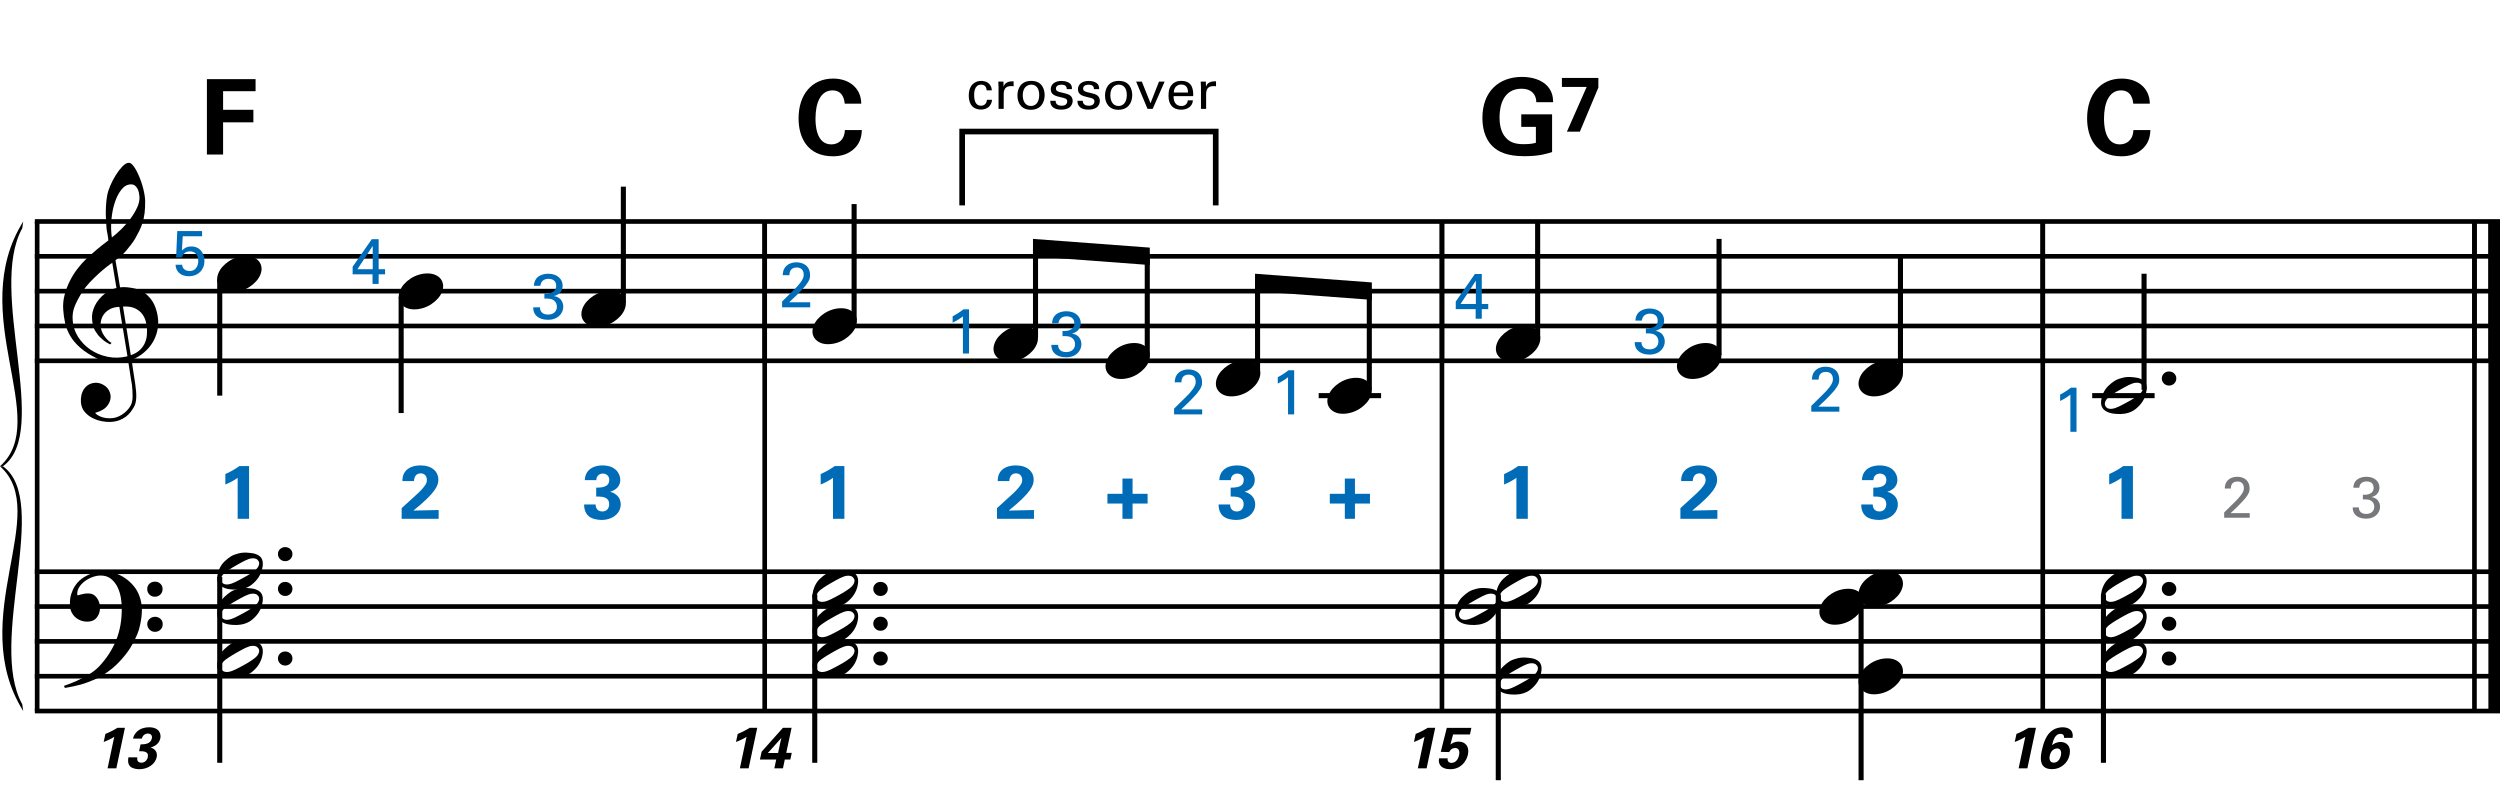 <?xml version="1.0" encoding="utf-8"?>
<!-- Generator: Adobe Illustrator 14.0.0, SVG Export Plug-In . SVG Version: 6.00 Build 43363)  -->
<!DOCTYPE svg PUBLIC "-//W3C//DTD SVG 1.1//EN" "http://www.w3.org/Graphics/SVG/1.1/DTD/svg11.dtd">
<svg version="1.1" xmlns="http://www.w3.org/2000/svg" xmlns:xlink="http://www.w3.org/1999/xlink" x="0px" y="0px"
	 width="551.792px" height="179.291px" viewBox="0 0 551.792 179.291" enable-background="new 0 0 551.792 179.291"
	 xml:space="preserve">
<g id="Layer_1">
	<line fill="none" stroke="#000000" stroke-width="1.024" stroke-miterlimit="10" x1="8.2" y1="48.886" x2="8.2" y2="156.938"/>
	<g>
		<path d="M28.285,79.656c-0.574,0.103-1.184,0.164-1.83,0.185c-0.646,0.02-1.276,0.005-1.891-0.046
			c-0.615-0.051-1.184-0.123-1.707-0.215c-0.523-0.092-0.949-0.221-1.276-0.385c-1.579-0.758-2.855-1.563-3.828-2.414
			c-0.974-0.851-1.728-1.737-2.26-2.66c-0.533-0.922-0.907-1.871-1.123-2.844s-0.354-1.953-0.415-2.937
			c-0.082-1.066,0.015-2.132,0.292-3.198c0.277-1.065,0.656-2.085,1.138-3.06c0.481-0.973,1.035-1.871,1.661-2.69
			c0.625-0.82,1.255-1.538,1.891-2.153c0.738-0.696,1.512-1.388,2.322-2.075c0.81-0.687,1.696-1.389,2.66-2.106
			c-0.021-0.266-0.046-0.502-0.077-0.708c-0.031-0.205-0.067-0.415-0.108-0.63s-0.087-0.456-0.138-0.723
			c-0.051-0.266-0.087-0.594-0.107-0.984c0-0.164-0.021-0.466-0.062-0.907c-0.042-0.44-0.067-0.973-0.077-1.599
			s0.005-1.338,0.046-2.137c0.041-0.8,0.143-1.63,0.307-2.491c0.103-0.512,0.323-1.164,0.661-1.953
			c0.338-0.789,0.738-1.553,1.199-2.291c0.461-0.738,0.948-1.373,1.461-1.907c0.512-0.533,0.994-0.799,1.445-0.799
			c0.225,0,0.471,0.138,0.738,0.415c0.266,0.277,0.528,0.646,0.784,1.107c0.256,0.461,0.507,0.984,0.753,1.568
			c0.246,0.584,0.461,1.184,0.646,1.799c0.185,0.615,0.333,1.22,0.446,1.814c0.112,0.595,0.179,1.118,0.2,1.568
			c0.02,1.066-0.021,2.004-0.123,2.813c-0.103,0.81-0.256,1.538-0.461,2.183c-0.205,0.646-0.446,1.241-0.723,1.784
			c-0.276,0.543-0.569,1.091-0.876,1.645c-0.328,0.554-0.661,1.041-1,1.46c-0.338,0.42-0.682,0.846-1.03,1.276
			c-0.369,0.451-0.753,0.825-1.153,1.123c-0.4,0.297-0.795,0.62-1.184,0.968c0.185,1.045,0.348,1.989,0.492,2.829
			c0.062,0.369,0.123,0.728,0.184,1.076c0.062,0.349,0.113,0.672,0.154,0.969c0.041,0.297,0.082,0.543,0.123,0.738
			c0.041,0.195,0.062,0.313,0.062,0.354c0.492-0.062,1-0.066,1.522-0.016c0.522,0.051,1.024,0.128,1.506,0.23
			c0.481,0.103,0.912,0.236,1.292,0.4c0.379,0.165,0.682,0.318,0.907,0.461c1.107,0.82,1.891,1.758,2.353,2.813
			c0.461,1.056,0.732,2.137,0.815,3.244c0.062,0.861-0.011,1.727-0.215,2.599c-0.205,0.871-0.549,1.701-1.03,2.491
			c-0.482,0.789-1.107,1.511-1.875,2.167c-0.769,0.656-1.676,1.199-2.722,1.63c0.123,0.84,0.235,1.619,0.338,2.337
			c0.103,0.615,0.194,1.215,0.277,1.799c0.082,0.584,0.143,0.989,0.185,1.215c0.184,1.23,0.256,2.239,0.215,3.029
			c-0.041,0.789-0.195,1.43-0.461,1.922c-0.226,0.41-0.487,0.81-0.784,1.199c-0.297,0.389-0.651,0.738-1.061,1.045
			c-0.41,0.308-0.887,0.564-1.43,0.769c-0.543,0.205-1.164,0.328-1.86,0.369c-0.533,0.041-1.168-0.005-1.907-0.138
			c-0.738-0.134-1.445-0.369-2.122-0.707c-0.677-0.338-1.261-0.795-1.753-1.369c-0.492-0.574-0.769-1.281-0.83-2.122
			c-0.042-0.492-0.011-0.989,0.092-1.492c0.102-0.502,0.282-0.953,0.538-1.353c0.256-0.4,0.594-0.733,1.015-1
			c0.42-0.267,0.938-0.42,1.553-0.461c0.369-0.021,0.743,0.036,1.123,0.169c0.379,0.133,0.733,0.323,1.061,0.569
			c0.328,0.246,0.594,0.553,0.799,0.922c0.205,0.369,0.328,0.769,0.369,1.199c0.062,0.758-0.174,1.491-0.708,2.199
			c-0.533,0.707-1.435,1.235-2.706,1.583c0.205,0.287,0.594,0.558,1.168,0.815c0.573,0.256,1.292,0.384,2.152,0.384
			c0.902,0,1.768-0.267,2.598-0.799c0.831-0.534,1.471-1.199,1.922-1.999c0.287-0.533,0.431-1.225,0.431-2.076
			s-0.051-1.707-0.154-2.567c-0.041-0.144-0.103-0.498-0.185-1.061c-0.082-0.564-0.174-1.153-0.276-1.768
			C28.551,81.336,28.428,80.537,28.285,79.656z M24.271,68.232c-0.543,0.297-0.974,0.657-1.292,1.077
			c-0.318,0.42-0.533,0.866-0.646,1.337c-0.113,0.472-0.159,0.892-0.138,1.261c0.02,0.369,0.102,0.748,0.246,1.138
			c0.144,0.389,0.333,0.753,0.569,1.092c0.236,0.338,0.492,0.646,0.769,0.922s0.558,0.487,0.846,0.63
			c-0.042,0.041-0.077,0.077-0.108,0.107s-0.067,0.066-0.107,0.108c-0.042,0.041-0.072,0.082-0.092,0.123
			c-0.636-0.308-1.194-0.672-1.676-1.092c-0.482-0.42-0.795-0.723-0.938-0.907c-0.226-0.307-0.42-0.584-0.584-0.83
			s-0.297-0.507-0.399-0.784c-0.103-0.277-0.19-0.579-0.262-0.907c-0.072-0.328-0.118-0.717-0.138-1.168
			c-0.042-0.43-0.011-0.886,0.092-1.368c0.103-0.481,0.271-0.969,0.507-1.461c0.235-0.492,0.543-0.968,0.922-1.43
			s0.825-0.896,1.338-1.307c0.266-0.205,0.507-0.369,0.723-0.492s0.415-0.23,0.6-0.323s0.374-0.164,0.569-0.215
			c0.194-0.051,0.404-0.108,0.63-0.169l-0.922-5.566c-0.246,0.144-0.646,0.431-1.2,0.861c-0.553,0.431-1.158,0.943-1.814,1.538
			c-0.656,0.595-1.307,1.235-1.953,1.922c-0.646,0.687-1.174,1.348-1.583,1.983c-0.738,1.168-1.312,2.245-1.722,3.229
			c-0.41,0.984-0.564,2.05-0.461,3.198c0.082,1.292,0.477,2.496,1.184,3.613c0.707,1.117,1.614,2.055,2.721,2.813
			c1.107,0.758,2.368,1.286,3.782,1.583c1.415,0.297,2.88,0.261,4.397-0.107c-0.328-2.03-0.625-3.844-0.892-5.443
			c-0.123-0.676-0.236-1.342-0.338-1.999c-0.103-0.656-0.2-1.24-0.292-1.753c-0.092-0.512-0.18-1.086-0.262-1.722
			C25.506,67.766,24.814,67.935,24.271,68.232z M28.93,40.695c-0.799,0-1.502,0.375-2.106,1.123
			c-0.604,0.749-1.097,1.696-1.476,2.844c-0.38,1.148-0.63,2.409-0.753,3.782c-0.123,1.374-0.092,2.696,0.092,3.967
			c0.676-0.512,1.384-1.132,2.122-1.86c0.738-0.728,1.409-1.501,2.014-2.322c0.604-0.819,1.096-1.65,1.476-2.491
			c0.379-0.84,0.538-1.64,0.477-2.398c-0.021-0.246-0.062-0.522-0.123-0.83s-0.165-0.594-0.308-0.861
			c-0.144-0.267-0.328-0.492-0.553-0.677C29.565,40.788,29.279,40.695,28.93,40.695z M28.869,78.395
			c0.881-0.308,1.568-0.708,2.061-1.199c0.492-0.492,0.855-1.025,1.091-1.599c0.236-0.574,0.369-1.148,0.4-1.722
			s0.036-1.086,0.016-1.537c-0.042-0.369-0.128-0.831-0.262-1.384c-0.133-0.554-0.384-1.086-0.753-1.599
			c-0.369-0.512-0.892-0.938-1.568-1.276c-0.677-0.338-1.579-0.477-2.706-0.415L28.869,78.395z"/>
	</g>
	<g>
		<path d="M29.392,141.884c-0.185,0.348-0.364,0.666-0.538,0.953c-0.174,0.286-0.354,0.562-0.538,0.83
			c-0.185,0.266-0.38,0.527-0.584,0.783c-0.205,0.257-0.441,0.539-0.707,0.846c-0.267,0.309-0.518,0.585-0.753,0.83
			c-0.236,0.246-0.472,0.482-0.708,0.708s-0.487,0.446-0.753,0.661c-0.267,0.215-0.564,0.445-0.892,0.691
			c-0.41,0.309-0.794,0.574-1.153,0.8c-0.359,0.226-0.718,0.431-1.077,0.615s-0.733,0.354-1.122,0.507
			c-0.39,0.154-0.82,0.323-1.292,0.508c-0.472,0.185-0.989,0.354-1.553,0.508c-0.564,0.153-1.103,0.281-1.615,0.384
			c-0.595,0.123-1.189,0.235-1.783,0.339l-0.215-0.462c0.963-0.328,1.927-0.707,2.891-1.138c0.799-0.369,1.645-0.814,2.537-1.338
			c0.892-0.522,1.666-1.122,2.322-1.799c1.661-1.764,2.921-3.705,3.782-5.826c0.861-2.123,1.271-4.536,1.23-7.242
			c0-0.615-0.067-1.322-0.2-2.122c-0.134-0.8-0.369-1.558-0.708-2.275s-0.81-1.332-1.415-1.845c-0.605-0.512-1.389-0.77-2.352-0.77
			c-0.554,0-1.143,0.113-1.769,0.339s-1.194,0.528-1.707,0.907c-0.513,0.379-0.933,0.83-1.261,1.354
			c-0.328,0.521-0.461,1.081-0.399,1.676c0.02,0.082,0.087,0.107,0.2,0.076c0.112-0.031,0.277-0.076,0.492-0.139
			c0.215-0.061,0.481-0.123,0.799-0.184c0.317-0.062,0.692-0.082,1.123-0.062c0.451,0.021,0.84,0.16,1.168,0.416
			c0.328,0.256,0.594,0.579,0.799,0.969c0.205,0.389,0.338,0.814,0.4,1.275s0.041,0.907-0.062,1.338
			c-0.165,0.677-0.467,1.215-0.907,1.614c-0.441,0.399-1.051,0.6-1.83,0.6c-0.492,0-0.969-0.087-1.43-0.261
			c-0.461-0.175-0.866-0.421-1.214-0.738c-0.349-0.318-0.63-0.707-0.846-1.168c-0.215-0.462-0.323-0.99-0.323-1.584
			c-0.021-0.881,0.077-1.66,0.292-2.338c0.215-0.676,0.481-1.26,0.799-1.752s0.656-0.896,1.015-1.215
			c0.358-0.317,0.692-0.568,0.999-0.754c0.758-0.471,1.527-0.794,2.307-0.969c0.779-0.174,1.517-0.271,2.214-0.291
			c0.779,0,1.563,0.128,2.353,0.384c0.789,0.257,1.532,0.626,2.229,1.106c0.697,0.482,1.322,1.057,1.876,1.723
			c0.553,0.666,0.973,1.41,1.261,2.229c0.348,0.923,0.527,1.901,0.538,2.937c0.01,1.035-0.118,2.157-0.384,3.367
			c-0.083,0.41-0.174,0.779-0.277,1.107c-0.103,0.327-0.215,0.645-0.338,0.953c-0.123,0.307-0.261,0.615-0.415,0.922
			C29.745,141.176,29.576,141.515,29.392,141.884z M32.498,130.044c-0.021-0.471,0.133-0.865,0.461-1.184
			c0.328-0.317,0.728-0.477,1.199-0.477c0.472-0.02,0.876,0.123,1.215,0.431s0.507,0.697,0.507,1.169
			c0.02,0.471-0.134,0.876-0.461,1.215c-0.328,0.338-0.728,0.507-1.199,0.507c-0.472,0.021-0.876-0.134-1.214-0.462
			C32.667,130.916,32.498,130.517,32.498,130.044z M32.498,137.794c0-0.473,0.164-0.861,0.492-1.169
			c0.328-0.308,0.728-0.472,1.199-0.492c0.472,0,0.876,0.148,1.215,0.446c0.338,0.297,0.507,0.682,0.507,1.152
			c0.02,0.472-0.134,0.877-0.461,1.215c-0.328,0.338-0.728,0.508-1.199,0.508c-0.472,0.02-0.876-0.134-1.214-0.461
			C32.697,138.665,32.518,138.265,32.498,137.794z"/>
	</g>
	
		<line fill="none" stroke="#000000" stroke-width="1.024" stroke-miterlimit="10" x1="168.783" y1="48.886" x2="168.783" y2="156.938"/>
	
		<line fill="none" stroke="#000000" stroke-width="1.024" stroke-miterlimit="10" x1="168.783" y1="48.886" x2="168.783" y2="79.636"/>
	
		<line fill="none" stroke="#000000" stroke-width="1.024" stroke-miterlimit="10" x1="318.262" y1="48.886" x2="318.262" y2="156.938"/>
	
		<line fill="none" stroke="#000000" stroke-width="1.024" stroke-miterlimit="10" x1="318.262" y1="48.886" x2="318.262" y2="79.636"/>
	
		<line fill="none" stroke="#000000" stroke-width="1.024" stroke-miterlimit="10" x1="450.872" y1="48.886" x2="450.872" y2="156.938"/>
	
		<line fill="none" stroke="#000000" stroke-width="1.024" stroke-miterlimit="10" x1="450.872" y1="48.886" x2="450.872" y2="79.636"/>
	
		<line fill="none" stroke="#000000" stroke-width="2.562" stroke-miterlimit="10" x1="550.51" y1="48.886" x2="550.51" y2="156.938"/>
	
		<line fill="none" stroke="#000000" stroke-width="1.024" stroke-miterlimit="10" x1="546.154" y1="48.886" x2="546.154" y2="156.938"/>
	
		<line fill="none" stroke="#000000" stroke-width="2.562" stroke-miterlimit="10" x1="550.51" y1="48.886" x2="550.51" y2="79.636"/>
	
		<line fill="none" stroke="#000000" stroke-width="1.024" stroke-miterlimit="10" x1="546.154" y1="48.886" x2="546.154" y2="79.636"/>
	
		<line fill="none" stroke="#000000" stroke-width="1.028" stroke-miterlimit="10" x1="7.688" y1="48.886" x2="551.792" y2="48.886"/>
	
		<line fill="none" stroke="#000000" stroke-width="1.028" stroke-miterlimit="10" x1="7.688" y1="56.574" x2="551.792" y2="56.574"/>
	
		<line fill="none" stroke="#000000" stroke-width="1.028" stroke-miterlimit="10" x1="7.688" y1="64.261" x2="551.792" y2="64.261"/>
	
		<line fill="none" stroke="#000000" stroke-width="1.028" stroke-miterlimit="10" x1="7.688" y1="71.949" x2="551.792" y2="71.949"/>
	
		<line fill="none" stroke="#000000" stroke-width="1.028" stroke-miterlimit="10" x1="7.688" y1="79.636" x2="551.792" y2="79.636"/>
	
		<line fill="none" stroke="#000000" stroke-width="1.028" stroke-miterlimit="10" x1="7.688" y1="126.188" x2="551.792" y2="126.188"/>
	
		<line fill="none" stroke="#000000" stroke-width="1.028" stroke-miterlimit="10" x1="7.688" y1="133.876" x2="551.792" y2="133.876"/>
	
		<line fill="none" stroke="#000000" stroke-width="1.028" stroke-miterlimit="10" x1="7.688" y1="141.563" x2="551.792" y2="141.563"/>
	
		<line fill="none" stroke="#000000" stroke-width="1.028" stroke-miterlimit="10" x1="7.688" y1="149.251" x2="551.792" y2="149.251"/>
	
		<line fill="none" stroke="#000000" stroke-width="1.028" stroke-miterlimit="10" x1="7.688" y1="156.938" x2="551.792" y2="156.938"/>
	<path d="M5.125,48.886C-7.688,69.386,11.531,92.662,0,102.912h0.641c10.677-7.688-3.417-38.651,4.271-52.531"/>
	<path d="M5.125,156.938c-12.812-20.5,6.406-43.776-5.125-54.026h0.641c10.677,7.688-3.417,38.651,4.271,52.531"/>
	<line fill="none" stroke="#000000" stroke-width="1.121" stroke-miterlimit="10" x1="48.5" y1="61.699" x2="48.5" y2="87.324"/>
	<g>
		<path d="M48.161,60.417c0.205-0.554,0.518-1.066,0.938-1.538c0.42-0.471,0.907-0.886,1.46-1.245
			c0.554-0.358,1.148-0.635,1.784-0.831c0.635-0.194,1.281-0.292,1.937-0.292c0.656,0,1.23,0.107,1.722,0.323
			c0.492,0.215,0.881,0.503,1.168,0.861c0.287,0.359,0.466,0.779,0.538,1.261c0.071,0.482,0.005,0.999-0.2,1.553
			c-0.206,0.553-0.523,1.071-0.954,1.553c-0.43,0.481-0.922,0.902-1.476,1.261c-0.553,0.358-1.153,0.635-1.799,0.831
			c-0.646,0.194-1.287,0.292-1.922,0.292c-0.656,0-1.225-0.108-1.707-0.323c-0.482-0.215-0.872-0.508-1.168-0.876
			c-0.297-0.369-0.477-0.795-0.538-1.276C47.884,61.488,47.956,60.971,48.161,60.417z"/>
	</g>
	<line fill="none" stroke="#000000" stroke-width="1.121" stroke-miterlimit="10" x1="88.54" y1="65.542" x2="88.54" y2="91.167"/>
	<g>
		<path d="M88.241,64.257c0.205-0.554,0.518-1.066,0.938-1.538c0.42-0.471,0.907-0.886,1.46-1.245
			c0.554-0.358,1.148-0.635,1.784-0.831c0.635-0.194,1.281-0.292,1.937-0.292c0.656,0,1.23,0.107,1.722,0.323
			c0.492,0.215,0.881,0.503,1.168,0.861c0.287,0.359,0.466,0.779,0.538,1.261c0.071,0.482,0.005,0.999-0.2,1.553
			c-0.206,0.553-0.523,1.071-0.954,1.553c-0.43,0.481-0.922,0.902-1.476,1.261c-0.553,0.358-1.153,0.635-1.799,0.831
			c-0.646,0.194-1.287,0.292-1.922,0.292c-0.656,0-1.225-0.108-1.707-0.323c-0.482-0.215-0.872-0.508-1.168-0.876
			c-0.297-0.369-0.477-0.795-0.538-1.276C87.964,65.328,88.036,64.811,88.241,64.257z"/>
	</g>
	
		<line fill="none" stroke="#000000" stroke-width="1.121" stroke-miterlimit="10" x1="137.587" y1="66.824" x2="137.587" y2="41.199"/>
	<g>
		<path d="M128.561,68.097c0.205-0.554,0.518-1.066,0.938-1.538c0.42-0.471,0.907-0.886,1.46-1.245
			c0.554-0.358,1.148-0.635,1.784-0.831c0.635-0.194,1.281-0.292,1.937-0.292c0.656,0,1.23,0.107,1.722,0.323
			c0.492,0.215,0.881,0.503,1.168,0.861c0.287,0.359,0.466,0.779,0.538,1.261c0.071,0.482,0.005,0.999-0.2,1.553
			c-0.206,0.553-0.523,1.071-0.954,1.553c-0.43,0.481-0.922,0.902-1.476,1.261c-0.553,0.358-1.153,0.635-1.799,0.831
			c-0.646,0.194-1.287,0.292-1.922,0.292c-0.656,0-1.225-0.108-1.707-0.323c-0.482-0.215-0.872-0.508-1.168-0.876
			c-0.297-0.369-0.477-0.795-0.538-1.276C128.284,69.168,128.356,68.651,128.561,68.097z"/>
	</g>
	<g>
		<path d="M45.666,17.46H56.41v2.674h-7.17v4.104h6.686v2.767H49.24v7.101h-3.574V17.46z"/>
	</g>
	<g>
		<path fill="#006CB7" d="M49.738,104.626c1.083-0.467,2.116-1.051,3.083-1.75h2.149v11.631h-2.516v-9.049
			c-0.483,0.367-1.45,0.967-2.716,1.483V104.626z"/>
	</g>
	<g>
		<path fill="#006CB7" d="M40.208,58.437c0.028,0.986,0.887,1.38,1.62,1.38c1.704,0,1.93-1.605,1.93-2.239
			c0-1.324-0.718-2.099-1.845-2.099c-0.563,0-1.014,0.211-1.31,0.507c-0.296,0.296-0.38,0.591-0.451,0.817h-1.282L39.124,51h5.479
			v1.141h-4.267l-0.183,3.155c0.295-0.295,0.915-0.901,2.056-0.901c1.958,0,2.915,1.535,2.915,3.211
			c0,1.916-1.352,3.366-3.479,3.366c-1.577,0-2.831-0.873-2.901-2.535H40.208z"/>
	</g>
	<g>
		<path fill="#006CB7" d="M88.651,112.157l3.016-2.75c0.533-0.482,1.133-1.016,1.75-1.766c0.65-0.783,0.8-1.15,0.8-1.684
			c0-0.883-0.517-1.482-1.383-1.482c-1.333,0-1.45,1.366-1.467,1.699h-2.549c0-0.467,0-1.333,0.683-2.183
			c0.667-0.833,1.9-1.267,3.316-1.267c2.533,0,3.933,1.367,3.933,3.166c0,1.199-0.467,2.75-5.499,6.799
			c1.683-0.033,1.883-0.051,3.199-0.066c1.783-0.033,1.982-0.033,2.366-0.051v1.934h-8.165V112.157z"/>
	</g>
	<g>
		<path fill="#006CB7" d="M82.224,60.554H77.83v-1.676l4.225-6.084h1.521v6.619h1.422v1.141h-1.422v2.113h-1.352V60.554z
			 M82.266,59.413v-5.141L78.9,59.413H82.266z"/>
	</g>
	<g>
		<path fill="#006CB7" d="M131.454,111.341c0.017,0.366,0.117,1.549,1.5,1.549c0.933,0,1.5-0.683,1.5-1.582
			c0-1.717-1.649-1.717-2.866-1.717v-1.949c1.167-0.033,2.882-0.066,2.882-1.733c0-0.916-0.683-1.383-1.433-1.383
			c-0.717,0-1.417,0.483-1.417,1.45h-2.549c0.05-0.518,0.1-1.25,0.683-1.967c0.767-0.934,2-1.283,3.232-1.283
			c2.966,0,3.916,1.9,3.916,3.166c0,1.949-1.716,2.482-2.233,2.633c0.367,0.117,0.85,0.267,1.383,0.717
			c0.816,0.684,0.95,1.533,0.95,2.082c0,1.967-1.799,3.434-4.215,3.434c-0.833,0-2.05-0.184-2.799-0.783
			c-1.033-0.85-1.066-2.166-1.066-2.633H131.454z"/>
	</g>
	<g>
		<path fill="#006CB7" d="M119.183,67.84c-0.014,0.93,0.592,1.591,1.789,1.591c1.366,0,1.943-0.873,1.943-1.732
			c0-1.028-0.69-1.563-1.408-1.718c-0.507-0.098-0.859-0.084-1.352-0.07V64.77c0.972,0.084,2.605-0.113,2.605-1.69
			c0-1.099-0.747-1.535-1.718-1.535c-0.732,0-1.648,0.324-1.774,1.535h-1.423c0.084-2.422,2.366-2.662,3.155-2.662
			c2.127,0,3.183,1.282,3.183,2.634c0,0.803-0.437,1.958-1.943,2.295c2.084,0.296,2.084,2.169,2.084,2.366
			c0,1.366-1.112,2.873-3.38,2.873c-1.028,0-2.056-0.295-2.676-1.014c-0.549-0.62-0.563-1.324-0.578-1.732H119.183z"/>
	</g>
	<g>
		<path d="M23.268,161.985c0.91-0.358,1.794-0.807,2.653-1.346h1.653l-1.897,8.947h-1.935l1.474-6.961
			c-0.423,0.283-1.269,0.744-2.333,1.142L23.268,161.985z"/>
		<path d="M30.301,167.151c-0.039,0.281-0.154,1.191,0.91,1.191c0.718,0,1.256-0.525,1.41-1.217c0.282-1.32-0.987-1.32-1.923-1.32
			l0.321-1.5c0.897-0.025,2.217-0.051,2.499-1.333c0.141-0.705-0.308-1.063-0.884-1.063c-0.551,0-1.167,0.371-1.32,1.115h-1.961
			c0.115-0.398,0.282-0.962,0.846-1.513c0.743-0.718,1.743-0.987,2.691-0.987c2.281,0,2.705,1.461,2.5,2.436
			c-0.321,1.5-1.73,1.91-2.153,2.025c0.269,0.09,0.615,0.205,0.948,0.551c0.513,0.525,0.487,1.18,0.397,1.602
			c-0.32,1.514-1.948,2.641-3.807,2.641c-0.641,0-1.551-0.141-2.025-0.602c-0.654-0.654-0.474-1.667-0.397-2.025H30.301z"/>
	</g>
	<g>
		<path d="M61.348,122.292c0-0.431,0.154-0.795,0.461-1.092s0.687-0.445,1.138-0.445c0.451,0,0.83,0.148,1.138,0.445
			s0.461,0.661,0.461,1.092c0,0.43-0.154,0.799-0.461,1.107c-0.308,0.307-0.687,0.461-1.138,0.461c-0.451,0-0.83-0.154-1.138-0.461
			C61.502,123.091,61.348,122.722,61.348,122.292z"/>
	</g>
	<g>
		<path d="M61.348,129.972c0-0.431,0.154-0.795,0.461-1.092s0.687-0.445,1.138-0.445c0.451,0,0.83,0.148,1.138,0.445
			s0.461,0.661,0.461,1.092c0,0.43-0.154,0.799-0.461,1.107c-0.308,0.307-0.687,0.461-1.138,0.461c-0.451,0-0.83-0.154-1.138-0.461
			C61.502,130.771,61.348,130.401,61.348,129.972z"/>
	</g>
	<g>
		<path d="M61.348,145.331c0-0.43,0.154-0.793,0.461-1.091c0.308-0.297,0.687-0.446,1.138-0.446c0.451,0,0.83,0.149,1.138,0.446
			c0.308,0.298,0.461,0.661,0.461,1.091c0,0.432-0.154,0.801-0.461,1.107c-0.308,0.308-0.687,0.461-1.138,0.461
			c-0.451,0-0.83-0.153-1.138-0.461C61.502,146.132,61.348,145.763,61.348,145.331z"/>
	</g>
	<line fill="none" stroke="#000000" stroke-width="1.121" stroke-miterlimit="10" x1="48.5" y1="127.362" x2="48.5" y2="168.362"/>
	<g>
		<path d="M57.755,123.29c0.123,0.226,0.2,0.477,0.231,0.753s0.031,0.554,0,0.83s-0.077,0.538-0.139,0.784s-0.123,0.441-0.185,0.584
			c-0.287,0.779-0.718,1.466-1.292,2.061c-0.574,0.594-1.097,1.004-1.568,1.23c-1.005,0.512-2.204,0.707-3.598,0.584
			c-0.205-0.021-0.446-0.051-0.723-0.092c-0.276-0.042-0.553-0.113-0.83-0.216s-0.543-0.235-0.799-0.399
			c-0.257-0.164-0.457-0.369-0.6-0.615c-0.165-0.267-0.262-0.538-0.292-0.814c-0.031-0.277-0.031-0.544,0-0.8
			c0.031-0.257,0.077-0.492,0.139-0.708c0.062-0.215,0.123-0.404,0.185-0.568c0.287-0.779,0.697-1.424,1.23-1.938
			c0.533-0.512,1.035-0.912,1.507-1.199c0.471-0.266,1.05-0.48,1.737-0.646c0.687-0.163,1.46-0.194,2.321-0.093
			c0.164,0.021,0.369,0.047,0.615,0.078c0.246,0.03,0.497,0.092,0.753,0.184c0.256,0.092,0.502,0.215,0.738,0.369
			C57.421,122.813,57.611,123.023,57.755,123.29z M57.048,123.812c-0.165-0.246-0.364-0.41-0.6-0.492
			c-0.236-0.081-0.492-0.112-0.769-0.093c-0.276,0.021-0.559,0.082-0.845,0.186c-0.288,0.103-0.554,0.215-0.8,0.338
			c-0.349,0.164-0.661,0.328-0.938,0.492c-0.276,0.164-0.569,0.328-0.876,0.492c-0.595,0.328-1.199,0.697-1.814,1.106
			c-0.226,0.144-0.457,0.308-0.692,0.492c-0.236,0.185-0.436,0.39-0.6,0.614c-0.164,0.227-0.272,0.467-0.323,0.723
			c-0.051,0.257-0.005,0.508,0.138,0.754c0.143,0.246,0.338,0.41,0.584,0.492s0.507,0.107,0.784,0.076
			c0.276-0.03,0.558-0.098,0.845-0.199c0.287-0.104,0.554-0.215,0.8-0.338c0.348-0.164,0.671-0.328,0.969-0.492
			c0.297-0.164,0.6-0.328,0.907-0.492c0.308-0.164,0.6-0.328,0.876-0.492s0.579-0.359,0.907-0.584
			c0.205-0.145,0.425-0.308,0.661-0.492c0.235-0.185,0.435-0.389,0.6-0.615c0.164-0.225,0.271-0.466,0.323-0.723
			C57.237,124.31,57.191,124.059,57.048,123.812z"/>
	</g>
	<g>
		<path d="M57.755,131.09c0.123,0.226,0.2,0.477,0.231,0.753c0.031,0.277,0.031,0.555,0,0.83c-0.031,0.277-0.077,0.539-0.139,0.785
			s-0.123,0.44-0.185,0.584c-0.287,0.779-0.718,1.465-1.292,2.061c-0.574,0.594-1.097,1.004-1.568,1.229
			c-1.005,0.513-2.204,0.708-3.598,0.585c-0.205-0.021-0.446-0.052-0.723-0.093c-0.276-0.042-0.553-0.112-0.83-0.216
			c-0.277-0.103-0.543-0.235-0.799-0.399c-0.257-0.164-0.457-0.368-0.6-0.614c-0.165-0.268-0.262-0.539-0.292-0.815
			s-0.031-0.544,0-0.8s0.077-0.492,0.139-0.707s0.123-0.404,0.185-0.568c0.287-0.779,0.697-1.425,1.23-1.938
			c0.533-0.512,1.035-0.912,1.507-1.199c0.471-0.267,1.05-0.481,1.737-0.646c0.687-0.163,1.46-0.193,2.321-0.092
			c0.164,0.021,0.369,0.047,0.615,0.077s0.497,0.092,0.753,0.185c0.256,0.092,0.502,0.215,0.738,0.369
			C57.421,130.613,57.611,130.823,57.755,131.09z M57.048,131.612c-0.165-0.246-0.364-0.41-0.6-0.492
			c-0.236-0.081-0.492-0.111-0.769-0.092c-0.276,0.021-0.559,0.082-0.845,0.185c-0.288,0.103-0.554,0.216-0.8,0.339
			c-0.349,0.164-0.661,0.328-0.938,0.491c-0.276,0.165-0.569,0.328-0.876,0.492c-0.595,0.328-1.199,0.697-1.814,1.106
			c-0.226,0.145-0.457,0.309-0.692,0.492c-0.236,0.186-0.436,0.39-0.6,0.615s-0.272,0.467-0.323,0.723
			c-0.051,0.256-0.005,0.508,0.138,0.754c0.143,0.246,0.338,0.409,0.584,0.492c0.246,0.081,0.507,0.107,0.784,0.076
			c0.276-0.031,0.558-0.098,0.845-0.199c0.287-0.104,0.554-0.216,0.8-0.339c0.348-0.164,0.671-0.328,0.969-0.492
			c0.297-0.164,0.6-0.328,0.907-0.491c0.308-0.165,0.6-0.328,0.876-0.492s0.579-0.359,0.907-0.584
			c0.205-0.145,0.425-0.309,0.661-0.492c0.235-0.186,0.435-0.39,0.6-0.615c0.164-0.226,0.271-0.467,0.323-0.723
			S57.191,131.858,57.048,131.612z"/>
	</g>
	<g>
		<path d="M57.755,142.61c0.123,0.226,0.2,0.477,0.231,0.753s0.031,0.554,0,0.83s-0.077,0.538-0.139,0.784s-0.123,0.441-0.185,0.584
			c-0.287,0.779-0.718,1.466-1.292,2.061c-0.574,0.594-1.097,1.004-1.568,1.23c-1.005,0.512-2.204,0.707-3.598,0.584
			c-0.205-0.021-0.446-0.051-0.723-0.092c-0.276-0.042-0.553-0.113-0.83-0.216s-0.543-0.235-0.799-0.399
			c-0.257-0.164-0.457-0.369-0.6-0.615c-0.165-0.267-0.262-0.538-0.292-0.814c-0.031-0.277-0.031-0.544,0-0.8
			c0.031-0.257,0.077-0.492,0.139-0.708c0.062-0.215,0.123-0.404,0.185-0.568c0.287-0.779,0.697-1.424,1.23-1.938
			c0.533-0.512,1.035-0.912,1.507-1.199c0.471-0.266,1.05-0.48,1.737-0.646c0.687-0.163,1.46-0.194,2.321-0.093
			c0.164,0.021,0.369,0.047,0.615,0.078c0.246,0.03,0.497,0.092,0.753,0.184c0.256,0.092,0.502,0.215,0.738,0.369
			C57.421,142.134,57.611,142.344,57.755,142.61z M57.048,143.133c-0.165-0.246-0.364-0.41-0.6-0.492
			c-0.236-0.081-0.492-0.112-0.769-0.093c-0.276,0.021-0.559,0.082-0.845,0.186c-0.288,0.103-0.554,0.215-0.8,0.338
			c-0.349,0.164-0.661,0.328-0.938,0.492c-0.276,0.164-0.569,0.328-0.876,0.492c-0.595,0.328-1.199,0.697-1.814,1.106
			c-0.226,0.144-0.457,0.308-0.692,0.492c-0.236,0.185-0.436,0.39-0.6,0.614c-0.164,0.227-0.272,0.467-0.323,0.723
			c-0.051,0.257-0.005,0.508,0.138,0.754c0.143,0.246,0.338,0.41,0.584,0.492s0.507,0.107,0.784,0.076
			c0.276-0.03,0.558-0.098,0.845-0.199c0.287-0.104,0.554-0.215,0.8-0.338c0.348-0.164,0.671-0.328,0.969-0.492
			c0.297-0.164,0.6-0.328,0.907-0.492c0.308-0.164,0.6-0.328,0.876-0.492s0.579-0.359,0.907-0.584
			c0.205-0.145,0.425-0.308,0.661-0.492c0.235-0.185,0.435-0.389,0.6-0.615c0.164-0.225,0.271-0.466,0.323-0.723
			C57.237,143.63,57.191,143.379,57.048,143.133z"/>
	</g>
	
		<line fill="none" stroke="#000000" stroke-width="1.121" stroke-miterlimit="10" x1="188.517" y1="70.667" x2="188.517" y2="45.042"/>
	<g>
		<path d="M179.561,71.938c0.205-0.554,0.518-1.066,0.938-1.538c0.42-0.471,0.907-0.886,1.46-1.245
			c0.554-0.358,1.148-0.635,1.784-0.831c0.635-0.194,1.281-0.292,1.937-0.292c0.656,0,1.23,0.107,1.722,0.323
			c0.492,0.215,0.881,0.503,1.168,0.861c0.287,0.359,0.466,0.779,0.538,1.261c0.071,0.482,0.005,0.999-0.2,1.553
			c-0.206,0.553-0.523,1.071-0.954,1.553c-0.43,0.481-0.922,0.902-1.476,1.261c-0.553,0.358-1.153,0.635-1.799,0.831
			c-0.646,0.194-1.287,0.292-1.922,0.292c-0.656,0-1.225-0.108-1.707-0.323c-0.482-0.215-0.872-0.508-1.168-0.876
			c-0.297-0.369-0.477-0.795-0.538-1.276C179.284,73.008,179.356,72.491,179.561,71.938z"/>
	</g>
	<g>
		<path d="M219.521,75.777c0.205-0.554,0.518-1.066,0.938-1.538c0.42-0.471,0.907-0.886,1.46-1.245
			c0.554-0.358,1.148-0.635,1.784-0.831c0.635-0.194,1.281-0.292,1.937-0.292c0.656,0,1.23,0.107,1.722,0.323
			c0.492,0.215,0.881,0.503,1.168,0.861c0.287,0.359,0.466,0.779,0.538,1.261c0.071,0.482,0.005,0.999-0.2,1.553
			c-0.206,0.553-0.523,1.071-0.954,1.553c-0.43,0.481-0.922,0.902-1.476,1.261c-0.553,0.358-1.153,0.635-1.799,0.831
			c-0.646,0.194-1.287,0.292-1.922,0.292c-0.656,0-1.225-0.108-1.707-0.323c-0.482-0.215-0.872-0.508-1.168-0.876
			c-0.297-0.369-0.477-0.795-0.538-1.276C219.244,76.848,219.316,76.331,219.521,75.777z"/>
	</g>
	
		<line fill="none" stroke="#000000" stroke-width="1.121" stroke-miterlimit="10" x1="228.556" y1="74.511" x2="228.556" y2="54.652"/>
	<g>
		<path d="M244.241,79.617c0.205-0.554,0.518-1.066,0.938-1.538c0.42-0.471,0.907-0.886,1.46-1.245
			c0.554-0.358,1.148-0.635,1.784-0.831c0.635-0.194,1.281-0.292,1.937-0.292c0.656,0,1.23,0.107,1.722,0.323
			c0.492,0.215,0.881,0.503,1.168,0.861c0.287,0.359,0.466,0.779,0.538,1.261c0.071,0.482,0.005,0.999-0.2,1.553
			c-0.206,0.553-0.523,1.071-0.954,1.553c-0.43,0.481-0.922,0.902-1.476,1.261c-0.553,0.358-1.153,0.635-1.799,0.831
			c-0.646,0.194-1.287,0.292-1.922,0.292c-0.656,0-1.225-0.108-1.707-0.323c-0.482-0.215-0.872-0.508-1.168-0.876
			c-0.297-0.369-0.477-0.795-0.538-1.276C243.964,80.688,244.036,80.171,244.241,79.617z"/>
	</g>
	
		<line fill="none" stroke="#000000" stroke-width="1.121" stroke-miterlimit="10" x1="253.22" y1="78.355" x2="253.22" y2="56.574"/>
	<polyline points="253.781,54.652 227.996,52.73 227.996,56.574 253.781,58.496 	"/>
	<g>
		<path d="M268.601,83.458c0.205-0.554,0.518-1.066,0.938-1.538c0.42-0.471,0.907-0.886,1.46-1.245
			c0.554-0.358,1.148-0.635,1.784-0.831c0.635-0.194,1.28-0.292,1.937-0.292c0.655,0,1.229,0.107,1.722,0.323
			s0.881,0.503,1.169,0.861c0.286,0.359,0.466,0.779,0.538,1.261c0.071,0.482,0.005,0.999-0.199,1.553
			c-0.206,0.553-0.523,1.071-0.954,1.553c-0.431,0.481-0.923,0.902-1.476,1.261c-0.554,0.358-1.153,0.635-1.799,0.831
			c-0.646,0.194-1.287,0.292-1.922,0.292c-0.656,0-1.225-0.108-1.707-0.323c-0.482-0.215-0.872-0.508-1.168-0.876
			c-0.297-0.369-0.477-0.795-0.538-1.276C268.324,84.528,268.396,84.011,268.601,83.458z"/>
	</g>
	
		<line fill="none" stroke="#000000" stroke-width="1.121" stroke-miterlimit="10" x1="277.564" y1="82.199" x2="277.564" y2="62.339"/>
	
		<line fill="none" stroke="#000000" stroke-width="1.121" stroke-miterlimit="10" x1="291.057" y1="87.324" x2="304.831" y2="87.324"/>
	<g>
		<path d="M293.202,87.297c0.203-0.554,0.518-1.066,0.938-1.538c0.42-0.471,0.906-0.886,1.461-1.245
			c0.553-0.358,1.146-0.635,1.783-0.831c0.635-0.194,1.281-0.292,1.938-0.292s1.23,0.107,1.721,0.323
			c0.492,0.215,0.883,0.503,1.17,0.861c0.287,0.359,0.465,0.779,0.537,1.261c0.072,0.482,0.006,0.999-0.199,1.553
			c-0.205,0.553-0.523,1.071-0.953,1.553c-0.432,0.481-0.924,0.902-1.477,1.261c-0.553,0.358-1.152,0.635-1.799,0.831
			c-0.646,0.194-1.287,0.292-1.922,0.292c-0.656,0-1.225-0.108-1.707-0.323c-0.48-0.215-0.871-0.508-1.168-0.876
			c-0.297-0.369-0.477-0.795-0.539-1.276C292.924,88.368,292.997,87.851,293.202,87.297z"/>
	</g>
	
		<line fill="none" stroke="#000000" stroke-width="1.121" stroke-miterlimit="10" x1="302.228" y1="86.042" x2="302.228" y2="64.261"/>
	<polyline points="302.789,62.339 277.003,60.417 277.003,64.261 302.789,66.183 	"/>
	<g>
		<path d="M186.45,22.878c-0.069-0.576-0.277-2.928-2.697-2.928c-2.652,0-3.758,2.767-3.758,6.202c0,0.991,0,5.718,3.481,5.718
			c1.499,0,2.928-0.945,2.997-3.159h3.758c-0.069,0.991-0.162,2.536-1.499,3.919c-1.476,1.521-3.343,1.868-4.865,1.868
			c-5.741,0-7.609-4.243-7.609-8.37c0-5.28,2.951-8.784,7.632-8.784c3.643,0,6.202,2.213,6.202,5.533H186.45z"/>
	</g>
	<g>
		<path fill="#006CB7" d="M181.138,104.626c1.083-0.467,2.116-1.051,3.083-1.75h2.149v11.631h-2.516v-9.049
			c-0.483,0.367-1.45,0.967-2.716,1.483V104.626z"/>
	</g>
	<g>
		<path fill="#006CB7" d="M172.622,66.545l2.549-2.507c0.536-0.521,1.071-1.084,1.507-1.676c0.563-0.775,0.718-1.211,0.718-1.732
			c0-0.479-0.169-1.592-1.563-1.592c-1.563,0-1.591,1.338-1.591,1.705h-1.479c0.014-0.479,0.057-1.409,0.901-2.141
			c0.676-0.577,1.493-0.704,2.113-0.704c1.493,0,3.014,0.761,3.014,2.845c0,0.62-0.042,1.098-1.099,2.437
			c-0.281,0.352-1.521,1.633-1.803,1.915l-1.704,1.62h4.634v1.113h-6.197V66.545z"/>
	</g>
	<g>
		<path fill="#006CB7" d="M220.051,112.157l3.016-2.75c0.533-0.482,1.133-1.016,1.75-1.766c0.65-0.783,0.8-1.15,0.8-1.684
			c0-0.883-0.517-1.482-1.383-1.482c-1.333,0-1.449,1.366-1.466,1.699h-2.55c0-0.467,0-1.333,0.684-2.183
			c0.666-0.833,1.899-1.267,3.315-1.267c2.533,0,3.933,1.367,3.933,3.166c0,1.199-0.467,2.75-5.499,6.799
			c1.683-0.033,1.883-0.051,3.199-0.066c1.783-0.033,1.983-0.033,2.366-0.051v1.934h-8.165V112.157z"/>
	</g>
	<g>
		<path fill="#006CB7" d="M212.532,69.815c-0.606,0.507-1.578,1.084-2.268,1.408v-1.408c0.916-0.479,1.817-1.07,2.366-1.535h1.253
			v9.746h-1.352V69.815z"/>
	</g>
	<g>
		<path fill="#006CB7" d="M247.744,111.141h-3.316v-2.149h3.316v-3.366h2.233v3.366h3.316v2.149h-3.316v3.366h-2.233V111.141z"/>
	</g>
	<g>
		<path fill="#006CB7" d="M233.543,76.12c-0.014,0.929,0.591,1.591,1.789,1.591c1.366,0,1.943-0.873,1.943-1.732
			c0-1.028-0.69-1.563-1.408-1.718c-0.507-0.098-0.859-0.084-1.352-0.07v-1.141c0.972,0.084,2.605-0.113,2.605-1.69
			c0-1.099-0.747-1.535-1.718-1.535c-0.732,0-1.648,0.324-1.774,1.535h-1.423c0.084-2.423,2.366-2.662,3.155-2.662
			c2.127,0,3.183,1.282,3.183,2.634c0,0.803-0.437,1.958-1.943,2.295c2.084,0.296,2.084,2.169,2.084,2.366
			c0,1.366-1.112,2.873-3.38,2.873c-1.028,0-2.056-0.295-2.676-1.014c-0.549-0.62-0.563-1.324-0.578-1.732H233.543z"/>
	</g>
	<g>
		<path fill="#006CB7" d="M271.494,111.341c0.017,0.366,0.117,1.549,1.5,1.549c0.933,0,1.499-0.683,1.499-1.582
			c0-1.717-1.648-1.717-2.865-1.717v-1.949c1.166-0.033,2.883-0.066,2.883-1.733c0-0.916-0.684-1.383-1.434-1.383
			c-0.717,0-1.416,0.483-1.416,1.45h-2.549c0.05-0.518,0.1-1.25,0.683-1.967c0.767-0.934,2-1.283,3.232-1.283
			c2.966,0,3.916,1.9,3.916,3.166c0,1.949-1.716,2.482-2.233,2.633c0.367,0.117,0.85,0.267,1.383,0.717
			c0.816,0.684,0.95,1.533,0.95,2.082c0,1.967-1.8,3.434-4.216,3.434c-0.833,0-2.049-0.184-2.799-0.783
			c-1.033-0.85-1.066-2.166-1.066-2.633H271.494z"/>
	</g>
	<g>
		<path fill="#006CB7" d="M259.142,90.185l2.549-2.507c0.535-0.521,1.071-1.084,1.507-1.676c0.563-0.775,0.718-1.211,0.718-1.732
			c0-0.479-0.169-1.591-1.563-1.591c-1.563,0-1.591,1.338-1.591,1.704h-1.479c0.014-0.479,0.057-1.409,0.901-2.141
			c0.676-0.577,1.493-0.704,2.113-0.704c1.493,0,3.014,0.761,3.014,2.845c0,0.62-0.042,1.098-1.099,2.437
			c-0.281,0.352-1.521,1.633-1.803,1.915l-1.704,1.62h4.634v1.113h-6.197V90.185z"/>
	</g>
	<g>
		<path fill="#006CB7" d="M296.825,111.141h-3.316v-2.149h3.316v-3.366h2.232v3.366h3.316v2.149h-3.316v3.366h-2.232V111.141z"/>
	</g>
	<g>
		<path fill="#006CB7" d="M284.292,83.256c-0.605,0.507-1.578,1.084-2.268,1.408v-1.408c0.916-0.479,1.816-1.07,2.365-1.535h1.254
			v9.746h-1.352V83.256z"/>
	</g>
	<g>
		<path d="M162.828,161.985c0.91-0.358,1.794-0.807,2.653-1.346h1.653l-1.897,8.947h-1.936l1.474-6.961
			c-0.423,0.283-1.269,0.744-2.333,1.142L162.828,161.985z"/>
		<path d="M167.733,167.638l0.372-1.73l4.704-5.268h1.91l-1.179,5.524h1.218l-0.32,1.474h-1.218l-0.41,1.949h-1.897l0.41-1.949
			H167.733z M169.476,166.202h2.256l0.5-2.357c0.025-0.115,0.179-0.757,0.244-0.987L169.476,166.202z"/>
	</g>
	<g>
		<path d="M192.748,129.972c0-0.431,0.154-0.795,0.461-1.092s0.687-0.445,1.138-0.445c0.451,0,0.83,0.148,1.138,0.445
			s0.461,0.661,0.461,1.092c0,0.43-0.154,0.799-0.461,1.107c-0.308,0.307-0.687,0.461-1.138,0.461c-0.451,0-0.83-0.154-1.138-0.461
			C192.902,130.771,192.748,130.401,192.748,129.972z"/>
	</g>
	<g>
		<path d="M192.748,137.651c0-0.43,0.154-0.794,0.461-1.092c0.308-0.297,0.687-0.445,1.138-0.445c0.451,0,0.83,0.148,1.138,0.445
			c0.308,0.298,0.461,0.662,0.461,1.092c0,0.431-0.154,0.8-0.461,1.107c-0.308,0.307-0.687,0.461-1.138,0.461
			c-0.451,0-0.83-0.154-1.138-0.461C192.902,138.451,192.748,138.082,192.748,137.651z"/>
	</g>
	<g>
		<path d="M192.748,145.331c0-0.43,0.154-0.793,0.461-1.091c0.308-0.297,0.687-0.446,1.138-0.446c0.451,0,0.83,0.149,1.138,0.446
			c0.308,0.298,0.461,0.661,0.461,1.091c0,0.432-0.154,0.801-0.461,1.107c-0.308,0.308-0.687,0.461-1.138,0.461
			c-0.451,0-0.83-0.153-1.138-0.461C192.902,146.132,192.748,145.763,192.748,145.331z"/>
	</g>
	
		<line fill="none" stroke="#000000" stroke-width="1.121" stroke-miterlimit="10" x1="179.829" y1="131.206" x2="179.829" y2="168.362"/>
	<g>
		<path d="M189.155,127.13c0.123,0.227,0.2,0.477,0.231,0.754c0.031,0.276,0.031,0.553,0,0.83c-0.031,0.276-0.077,0.537-0.139,0.783
			s-0.123,0.441-0.185,0.585c-0.287,0.778-0.718,1.466-1.292,2.06c-0.574,0.595-1.097,1.005-1.568,1.23
			c-1.005,0.512-2.204,0.707-3.598,0.584c-0.205-0.021-0.446-0.051-0.723-0.092c-0.276-0.041-0.553-0.113-0.83-0.215
			c-0.277-0.104-0.543-0.236-0.799-0.4c-0.257-0.164-0.457-0.369-0.6-0.615c-0.165-0.266-0.262-0.537-0.292-0.814
			s-0.031-0.543,0-0.799c0.031-0.258,0.077-0.492,0.139-0.708s0.123-0.405,0.185-0.569c0.287-0.778,0.697-1.424,1.23-1.937
			c0.533-0.513,1.035-0.912,1.507-1.199c0.471-0.267,1.05-0.481,1.737-0.646c0.687-0.164,1.46-0.195,2.321-0.093
			c0.164,0.021,0.369,0.046,0.615,0.077s0.497,0.092,0.753,0.184c0.256,0.093,0.502,0.216,0.738,0.369
			C188.821,126.653,189.011,126.864,189.155,127.13z M188.448,127.653c-0.165-0.246-0.364-0.41-0.6-0.492
			c-0.236-0.082-0.492-0.113-0.769-0.093c-0.276,0.021-0.559,0.082-0.845,0.185c-0.288,0.104-0.554,0.215-0.8,0.338
			c-0.349,0.164-0.661,0.328-0.938,0.492c-0.276,0.164-0.569,0.328-0.876,0.492c-0.595,0.328-1.199,0.697-1.814,1.107
			c-0.226,0.143-0.457,0.307-0.692,0.492c-0.236,0.184-0.436,0.389-0.6,0.614s-0.272,0.466-0.323,0.723
			c-0.051,0.257-0.005,0.507,0.138,0.753c0.143,0.246,0.338,0.41,0.584,0.492s0.507,0.107,0.784,0.077
			c0.276-0.03,0.558-0.098,0.845-0.2s0.554-0.215,0.8-0.338c0.348-0.164,0.671-0.328,0.969-0.492c0.297-0.164,0.6-0.328,0.907-0.492
			c0.308-0.164,0.6-0.328,0.876-0.492s0.579-0.358,0.907-0.584c0.205-0.144,0.425-0.307,0.661-0.492
			c0.235-0.184,0.435-0.389,0.6-0.614c0.164-0.226,0.271-0.466,0.323-0.723S188.591,127.899,188.448,127.653z"/>
	</g>
	<g>
		<path d="M189.155,134.93c0.123,0.226,0.2,0.477,0.231,0.753c0.031,0.277,0.031,0.555,0,0.83c-0.031,0.277-0.077,0.539-0.139,0.785
			s-0.123,0.44-0.185,0.584c-0.287,0.779-0.718,1.465-1.292,2.061c-0.574,0.594-1.097,1.004-1.568,1.229
			c-1.005,0.513-2.204,0.708-3.598,0.585c-0.205-0.021-0.446-0.052-0.723-0.093c-0.276-0.042-0.553-0.112-0.83-0.216
			c-0.277-0.103-0.543-0.235-0.799-0.399c-0.257-0.164-0.457-0.368-0.6-0.614c-0.165-0.268-0.262-0.539-0.292-0.815
			s-0.031-0.544,0-0.8s0.077-0.492,0.139-0.707s0.123-0.404,0.185-0.568c0.287-0.779,0.697-1.425,1.23-1.938
			c0.533-0.512,1.035-0.912,1.507-1.199c0.471-0.267,1.05-0.481,1.737-0.646c0.687-0.163,1.46-0.193,2.321-0.092
			c0.164,0.021,0.369,0.047,0.615,0.077s0.497,0.092,0.753,0.185c0.256,0.092,0.502,0.215,0.738,0.369
			C188.821,134.453,189.011,134.663,189.155,134.93z M188.448,135.452c-0.165-0.246-0.364-0.41-0.6-0.492
			c-0.236-0.081-0.492-0.111-0.769-0.092c-0.276,0.021-0.559,0.082-0.845,0.185c-0.288,0.103-0.554,0.216-0.8,0.339
			c-0.349,0.164-0.661,0.328-0.938,0.491c-0.276,0.165-0.569,0.328-0.876,0.492c-0.595,0.328-1.199,0.697-1.814,1.106
			c-0.226,0.145-0.457,0.309-0.692,0.492c-0.236,0.186-0.436,0.39-0.6,0.615s-0.272,0.467-0.323,0.723
			c-0.051,0.256-0.005,0.508,0.138,0.754c0.143,0.246,0.338,0.409,0.584,0.492c0.246,0.081,0.507,0.107,0.784,0.076
			c0.276-0.031,0.558-0.098,0.845-0.199c0.287-0.104,0.554-0.216,0.8-0.339c0.348-0.164,0.671-0.328,0.969-0.492
			c0.297-0.164,0.6-0.328,0.907-0.491c0.308-0.165,0.6-0.328,0.876-0.492s0.579-0.359,0.907-0.584
			c0.205-0.145,0.425-0.309,0.661-0.492c0.235-0.186,0.435-0.39,0.6-0.615c0.164-0.226,0.271-0.467,0.323-0.723
			S188.591,135.698,188.448,135.452z"/>
	</g>
	<g>
		<path d="M189.155,142.61c0.123,0.226,0.2,0.477,0.231,0.753s0.031,0.554,0,0.83s-0.077,0.538-0.139,0.784
			s-0.123,0.441-0.185,0.584c-0.287,0.779-0.718,1.466-1.292,2.061c-0.574,0.594-1.097,1.004-1.568,1.23
			c-1.005,0.512-2.204,0.707-3.598,0.584c-0.205-0.021-0.446-0.051-0.723-0.092c-0.276-0.042-0.553-0.113-0.83-0.216
			s-0.543-0.235-0.799-0.399c-0.257-0.164-0.457-0.369-0.6-0.615c-0.165-0.267-0.262-0.538-0.292-0.814
			c-0.031-0.277-0.031-0.544,0-0.8c0.031-0.257,0.077-0.492,0.139-0.708c0.062-0.215,0.123-0.404,0.185-0.568
			c0.287-0.779,0.697-1.424,1.23-1.938c0.533-0.512,1.035-0.912,1.507-1.199c0.471-0.266,1.05-0.48,1.737-0.646
			c0.687-0.163,1.46-0.194,2.321-0.093c0.164,0.021,0.369,0.047,0.615,0.078c0.246,0.03,0.497,0.092,0.753,0.184
			c0.256,0.092,0.502,0.215,0.738,0.369C188.821,142.134,189.011,142.344,189.155,142.61z M188.448,143.133
			c-0.165-0.246-0.364-0.41-0.6-0.492c-0.236-0.081-0.492-0.112-0.769-0.093c-0.276,0.021-0.559,0.082-0.845,0.186
			c-0.288,0.103-0.554,0.215-0.8,0.338c-0.349,0.164-0.661,0.328-0.938,0.492c-0.276,0.164-0.569,0.328-0.876,0.492
			c-0.595,0.328-1.199,0.697-1.814,1.106c-0.226,0.144-0.457,0.308-0.692,0.492c-0.236,0.185-0.436,0.39-0.6,0.614
			c-0.164,0.227-0.272,0.467-0.323,0.723c-0.051,0.257-0.005,0.508,0.138,0.754c0.143,0.246,0.338,0.41,0.584,0.492
			s0.507,0.107,0.784,0.076c0.276-0.03,0.558-0.098,0.845-0.199c0.287-0.104,0.554-0.215,0.8-0.338
			c0.348-0.164,0.671-0.328,0.969-0.492c0.297-0.164,0.6-0.328,0.907-0.492c0.308-0.164,0.6-0.328,0.876-0.492
			s0.579-0.359,0.907-0.584c0.205-0.145,0.425-0.308,0.661-0.492c0.235-0.185,0.435-0.389,0.6-0.615
			c0.164-0.225,0.271-0.466,0.323-0.723C188.637,143.63,188.591,143.379,188.448,143.133z"/>
	</g>
	
		<line fill="none" stroke="#000000" stroke-width="1.121" stroke-miterlimit="10" x1="339.384" y1="74.511" x2="339.384" y2="48.886"/>
	<g>
		<path d="M330.401,75.777c0.205-0.554,0.518-1.066,0.938-1.538c0.42-0.471,0.908-0.886,1.461-1.245
			c0.555-0.358,1.148-0.635,1.783-0.831c0.637-0.194,1.281-0.292,1.938-0.292s1.23,0.107,1.723,0.323s0.881,0.503,1.168,0.861
			c0.287,0.359,0.467,0.779,0.539,1.261c0.07,0.482,0.004,0.999-0.201,1.553c-0.205,0.553-0.521,1.071-0.953,1.553
			c-0.43,0.481-0.922,0.902-1.475,1.261c-0.555,0.358-1.154,0.635-1.799,0.831c-0.646,0.194-1.287,0.292-1.922,0.292
			c-0.656,0-1.227-0.108-1.707-0.323c-0.482-0.215-0.871-0.508-1.168-0.876c-0.299-0.369-0.479-0.795-0.539-1.276
			C330.125,76.848,330.196,76.331,330.401,75.777z"/>
	</g>
	
		<line fill="none" stroke="#000000" stroke-width="1.121" stroke-miterlimit="10" x1="379.423" y1="78.355" x2="379.423" y2="52.73"/>
	<g>
		<path d="M370.362,79.617c0.203-0.554,0.518-1.066,0.938-1.538c0.42-0.471,0.906-0.886,1.461-1.245
			c0.553-0.358,1.146-0.635,1.783-0.831c0.635-0.194,1.281-0.292,1.938-0.292s1.23,0.107,1.721,0.323
			c0.492,0.215,0.883,0.503,1.17,0.861c0.287,0.359,0.465,0.779,0.537,1.261c0.072,0.482,0.006,0.999-0.199,1.553
			c-0.205,0.553-0.523,1.071-0.953,1.553c-0.432,0.481-0.924,0.902-1.477,1.261c-0.553,0.358-1.152,0.635-1.799,0.831
			c-0.646,0.194-1.287,0.292-1.922,0.292c-0.656,0-1.225-0.108-1.707-0.323c-0.48-0.215-0.871-0.508-1.168-0.876
			c-0.297-0.369-0.477-0.795-0.539-1.276C370.084,80.688,370.157,80.171,370.362,79.617z"/>
	</g>
	
		<line fill="none" stroke="#000000" stroke-width="1.121" stroke-miterlimit="10" x1="419.462" y1="82.199" x2="419.462" y2="56.574"/>
	<g>
		<path d="M410.442,83.458c0.203-0.554,0.518-1.066,0.938-1.538c0.42-0.471,0.906-0.886,1.461-1.245
			c0.553-0.358,1.146-0.635,1.783-0.831c0.635-0.194,1.281-0.292,1.938-0.292s1.23,0.107,1.721,0.323
			c0.492,0.215,0.883,0.503,1.17,0.861c0.287,0.359,0.465,0.779,0.537,1.261c0.072,0.482,0.006,0.999-0.199,1.553
			c-0.205,0.553-0.523,1.071-0.953,1.553c-0.432,0.481-0.924,0.902-1.477,1.261c-0.553,0.358-1.152,0.635-1.799,0.831
			c-0.646,0.194-1.287,0.292-1.922,0.292c-0.656,0-1.225-0.108-1.707-0.323c-0.48-0.215-0.871-0.508-1.168-0.876
			c-0.297-0.369-0.477-0.795-0.539-1.276C410.165,84.528,410.237,84.011,410.442,83.458z"/>
	</g>
	<g>
		<path d="M339.088,22.555c-0.023-0.438-0.047-1.037-0.461-1.683c-0.691-1.106-2.006-1.291-2.789-1.291
			c-4.059,0-4.865,3.781-4.865,6.34c0,1.13,0.16,3.159,1.383,4.473c0.83,0.922,1.938,1.429,3.92,1.429
			c1.729,0,2.328-0.208,2.721-0.323v-3.504h-3.229V25.23h6.803v8.323c-1.039,0.346-2.744,0.922-6.088,0.922
			c-3.805,0-5.764-0.922-7.078-2.214c-1.867-1.821-2.213-4.473-2.213-6.225c0-5.902,3.689-9.061,8.738-9.061
			c2.145,0,4.357,0.6,5.672,2.098c1.105,1.268,1.176,2.583,1.199,3.481H339.088z"/>
	</g>
	<g>
		<path d="M344.739,17.207h8.047v2.121l-4.08,9.729h-2.859l4.357-9.868h-5.465V17.207z"/>
	</g>
	<g>
		<path fill="#006CB7" d="M331.977,104.626c1.084-0.467,2.117-1.051,3.082-1.75h2.15v11.631h-2.516v-9.049
			c-0.484,0.367-1.449,0.967-2.717,1.483V104.626z"/>
	</g>
	<g>
		<path fill="#006CB7" d="M325.704,68.234h-4.395v-1.676l4.225-6.084h1.521v6.619h1.424v1.141h-1.424v2.113h-1.352V68.234z
			 M325.747,67.093v-5.141l-3.367,5.141H325.747z"/>
	</g>
	<g>
		<path fill="#006CB7" d="M370.891,112.157l3.016-2.75c0.533-0.482,1.133-1.016,1.75-1.766c0.65-0.783,0.799-1.15,0.799-1.684
			c0-0.883-0.516-1.482-1.383-1.482c-1.332,0-1.449,1.366-1.465,1.699h-2.551c0-0.467,0-1.333,0.684-2.183
			c0.666-0.833,1.9-1.267,3.316-1.267c2.533,0,3.932,1.367,3.932,3.166c0,1.199-0.467,2.75-5.498,6.799
			c1.684-0.033,1.883-0.051,3.199-0.066c1.783-0.033,1.982-0.033,2.365-0.051v1.934h-8.164V112.157z"/>
	</g>
	<g>
		<path fill="#006CB7" d="M362.303,75.52c-0.016,0.93,0.59,1.591,1.787,1.591c1.367,0,1.945-0.873,1.945-1.732
			c0-1.028-0.691-1.563-1.41-1.718c-0.506-0.098-0.857-0.084-1.352-0.07v-1.141c0.973,0.084,2.605-0.113,2.605-1.69
			c0-1.099-0.746-1.535-1.719-1.535c-0.732,0-1.646,0.324-1.773,1.535h-1.422c0.084-2.422,2.365-2.662,3.154-2.662
			c2.127,0,3.184,1.282,3.184,2.634c0,0.803-0.438,1.958-1.945,2.295c2.086,0.296,2.086,2.169,2.086,2.366
			c0,1.366-1.113,2.873-3.381,2.873c-1.027,0-2.057-0.295-2.676-1.014c-0.549-0.62-0.564-1.324-0.578-1.732H362.303z"/>
	</g>
	<g>
		<path fill="#006CB7" d="M413.334,111.341c0.016,0.366,0.115,1.549,1.498,1.549c0.934,0,1.5-0.683,1.5-1.582
			c0-1.717-1.648-1.717-2.865-1.717v-1.949c1.166-0.033,2.883-0.066,2.883-1.733c0-0.916-0.684-1.383-1.434-1.383
			c-0.717,0-1.416,0.483-1.416,1.45h-2.549c0.049-0.518,0.1-1.25,0.682-1.967c0.768-0.934,2-1.283,3.234-1.283
			c2.965,0,3.914,1.9,3.914,3.166c0,1.949-1.715,2.482-2.232,2.633c0.367,0.117,0.85,0.267,1.383,0.717
			c0.816,0.684,0.951,1.533,0.951,2.082c0,1.967-1.801,3.434-4.217,3.434c-0.832,0-2.049-0.184-2.799-0.783
			c-1.033-0.85-1.066-2.166-1.066-2.633H413.334z"/>
	</g>
	<g>
		<path fill="#006CB7" d="M399.782,89.585l2.549-2.507c0.535-0.521,1.07-1.084,1.508-1.676c0.562-0.775,0.717-1.211,0.717-1.732
			c0-0.479-0.168-1.592-1.562-1.592c-1.562,0-1.592,1.338-1.592,1.705h-1.479c0.014-0.479,0.057-1.409,0.902-2.141
			c0.676-0.577,1.492-0.704,2.111-0.704c1.494,0,3.014,0.761,3.014,2.845c0,0.62-0.041,1.098-1.098,2.437
			c-0.281,0.352-1.521,1.633-1.803,1.915l-1.705,1.62h4.635v1.113h-6.197V89.585z"/>
	</g>
	<g>
		<path d="M312.467,161.985c0.91-0.358,1.795-0.807,2.652-1.346h1.654l-1.896,8.947h-1.936l1.475-6.961
			c-0.424,0.283-1.27,0.744-2.334,1.142L312.467,161.985z"/>
		<path d="M319.526,167.382c-0.064,0.205-0.064,1,0.832,1c0.693,0,1.424-0.5,1.68-1.68c0.18-0.858,0-1.602-0.859-1.602
			c-0.857,0-1.217,0.691-1.32,0.896L318,165.946l1.332-5.293h5.422l-0.307,1.461h-3.73l-0.59,2.217
			c0.334-0.243,0.846-0.641,1.834-0.641c1.436,0,2.408,1.051,2.037,2.846c-0.334,1.525-1.59,3.242-3.883,3.242
			c-0.936,0-1.834-0.243-2.295-0.974c-0.334-0.538-0.256-1.09-0.193-1.423H319.526z"/>
	</g>
	
		<line fill="none" stroke="#000000" stroke-width="1.121" stroke-miterlimit="10" x1="330.696" y1="131.206" x2="330.696" y2="172.206"/>
	<g>
		<path d="M339.995,127.13c0.123,0.227,0.201,0.477,0.23,0.754c0.031,0.276,0.031,0.553,0,0.83
			c-0.029,0.276-0.076,0.537-0.137,0.783c-0.062,0.246-0.123,0.441-0.186,0.585c-0.287,0.778-0.717,1.466-1.291,2.06
			c-0.574,0.595-1.098,1.005-1.568,1.23c-1.004,0.512-2.203,0.707-3.598,0.584c-0.205-0.021-0.445-0.051-0.723-0.092
			s-0.555-0.113-0.83-0.215c-0.277-0.104-0.543-0.236-0.801-0.4c-0.256-0.164-0.455-0.369-0.6-0.615
			c-0.164-0.266-0.26-0.537-0.291-0.814s-0.031-0.543,0-0.799c0.031-0.258,0.076-0.492,0.139-0.708
			c0.061-0.216,0.123-0.405,0.184-0.569c0.287-0.778,0.697-1.424,1.23-1.937s1.035-0.912,1.506-1.199
			c0.473-0.267,1.051-0.481,1.738-0.646c0.686-0.164,1.461-0.195,2.322-0.093c0.162,0.021,0.369,0.046,0.613,0.077
			c0.246,0.031,0.498,0.092,0.754,0.184c0.256,0.093,0.502,0.216,0.738,0.369C339.663,126.653,339.852,126.864,339.995,127.13z
			 M339.288,127.653c-0.164-0.246-0.363-0.41-0.6-0.492s-0.492-0.113-0.768-0.093c-0.277,0.021-0.559,0.082-0.846,0.185
			c-0.287,0.104-0.555,0.215-0.801,0.338c-0.348,0.164-0.66,0.328-0.938,0.492s-0.568,0.328-0.877,0.492
			c-0.594,0.328-1.199,0.697-1.812,1.107c-0.227,0.143-0.457,0.307-0.693,0.492c-0.236,0.184-0.436,0.389-0.6,0.614
			s-0.271,0.466-0.322,0.723s-0.006,0.507,0.139,0.753c0.143,0.246,0.338,0.41,0.584,0.492s0.508,0.107,0.783,0.077
			c0.277-0.03,0.559-0.098,0.846-0.2s0.555-0.215,0.801-0.338c0.348-0.164,0.67-0.328,0.969-0.492
			c0.297-0.164,0.6-0.328,0.906-0.492c0.309-0.164,0.6-0.328,0.877-0.492c0.275-0.164,0.578-0.358,0.906-0.584
			c0.205-0.144,0.426-0.307,0.662-0.492c0.234-0.184,0.436-0.389,0.6-0.614s0.271-0.466,0.322-0.723
			S339.432,127.899,339.288,127.653z"/>
	</g>
	<g>
		<path d="M330.995,131.09c0.123,0.226,0.201,0.477,0.23,0.753c0.031,0.277,0.031,0.555,0,0.83
			c-0.029,0.277-0.076,0.539-0.137,0.785c-0.062,0.246-0.123,0.44-0.186,0.584c-0.287,0.779-0.717,1.465-1.291,2.061
			c-0.574,0.594-1.098,1.004-1.568,1.229c-1.004,0.513-2.203,0.708-3.598,0.585c-0.205-0.021-0.445-0.052-0.723-0.093
			c-0.277-0.042-0.555-0.112-0.83-0.216c-0.277-0.103-0.543-0.235-0.801-0.399c-0.256-0.164-0.455-0.368-0.6-0.614
			c-0.164-0.268-0.26-0.539-0.291-0.815s-0.031-0.544,0-0.8s0.076-0.492,0.139-0.707c0.061-0.215,0.123-0.404,0.184-0.568
			c0.287-0.779,0.697-1.425,1.23-1.938c0.533-0.512,1.035-0.912,1.506-1.199c0.473-0.267,1.051-0.481,1.738-0.646
			c0.686-0.163,1.461-0.193,2.322-0.092c0.162,0.021,0.369,0.047,0.613,0.077c0.246,0.03,0.498,0.092,0.754,0.185
			c0.256,0.092,0.502,0.215,0.738,0.369C330.663,130.613,330.852,130.823,330.995,131.09z M330.288,131.612
			c-0.164-0.246-0.363-0.41-0.6-0.492c-0.236-0.081-0.492-0.111-0.768-0.092c-0.277,0.021-0.559,0.082-0.846,0.185
			s-0.555,0.216-0.801,0.339c-0.348,0.164-0.66,0.328-0.938,0.491c-0.277,0.165-0.568,0.328-0.877,0.492
			c-0.594,0.328-1.199,0.697-1.812,1.106c-0.227,0.145-0.457,0.309-0.693,0.492c-0.236,0.186-0.436,0.39-0.6,0.615
			s-0.271,0.467-0.322,0.723s-0.006,0.508,0.139,0.754c0.143,0.246,0.338,0.409,0.584,0.492c0.246,0.081,0.508,0.107,0.783,0.076
			c0.277-0.031,0.559-0.098,0.846-0.199c0.287-0.104,0.555-0.216,0.801-0.339c0.348-0.164,0.67-0.328,0.969-0.492
			c0.297-0.164,0.6-0.328,0.906-0.491c0.309-0.165,0.6-0.328,0.877-0.492c0.275-0.164,0.578-0.359,0.906-0.584
			c0.205-0.145,0.426-0.309,0.662-0.492c0.234-0.186,0.436-0.39,0.6-0.615s0.271-0.467,0.322-0.723S330.432,131.858,330.288,131.612
			z"/>
	</g>
	<g>
		<path d="M339.995,146.45c0.123,0.226,0.201,0.477,0.23,0.753c0.031,0.276,0.031,0.554,0,0.83
			c-0.029,0.276-0.076,0.538-0.137,0.784c-0.062,0.246-0.123,0.441-0.186,0.584c-0.287,0.779-0.717,1.466-1.291,2.061
			c-0.574,0.594-1.098,1.004-1.568,1.23c-1.004,0.512-2.203,0.707-3.598,0.584c-0.205-0.021-0.445-0.051-0.723-0.092
			c-0.277-0.042-0.555-0.113-0.83-0.216c-0.277-0.103-0.543-0.235-0.801-0.399c-0.256-0.164-0.455-0.369-0.6-0.615
			c-0.164-0.267-0.26-0.538-0.291-0.814c-0.031-0.277-0.031-0.544,0-0.8c0.031-0.257,0.076-0.492,0.139-0.708
			c0.061-0.215,0.123-0.404,0.184-0.568c0.287-0.779,0.697-1.424,1.23-1.938c0.533-0.512,1.035-0.912,1.506-1.199
			c0.473-0.266,1.051-0.48,1.738-0.646c0.686-0.163,1.461-0.194,2.322-0.093c0.162,0.021,0.369,0.047,0.613,0.078
			c0.246,0.03,0.498,0.092,0.754,0.184s0.502,0.215,0.738,0.369S339.852,146.184,339.995,146.45z M339.288,146.973
			c-0.164-0.246-0.363-0.41-0.6-0.492c-0.236-0.081-0.492-0.112-0.768-0.093c-0.277,0.021-0.559,0.082-0.846,0.186
			c-0.287,0.103-0.555,0.215-0.801,0.338c-0.348,0.164-0.66,0.328-0.938,0.492s-0.568,0.328-0.877,0.492
			c-0.594,0.328-1.199,0.697-1.812,1.106c-0.227,0.144-0.457,0.308-0.693,0.492s-0.436,0.39-0.6,0.614
			c-0.164,0.227-0.271,0.467-0.322,0.723c-0.051,0.257-0.006,0.508,0.139,0.754c0.143,0.246,0.338,0.41,0.584,0.492
			s0.508,0.107,0.783,0.076c0.277-0.03,0.559-0.098,0.846-0.199c0.287-0.104,0.555-0.215,0.801-0.338
			c0.348-0.164,0.67-0.328,0.969-0.492c0.297-0.164,0.6-0.328,0.906-0.492c0.309-0.164,0.6-0.328,0.877-0.492
			c0.275-0.164,0.578-0.359,0.906-0.584c0.205-0.145,0.426-0.308,0.662-0.492c0.234-0.185,0.436-0.389,0.6-0.615
			c0.164-0.225,0.271-0.466,0.322-0.723C339.477,147.47,339.432,147.219,339.288,146.973z"/>
	</g>
	
		<line fill="none" stroke="#000000" stroke-width="1.121" stroke-miterlimit="10" x1="410.774" y1="131.206" x2="410.774" y2="172.206"/>
	<g>
		<path d="M410.442,129.897c0.203-0.554,0.518-1.066,0.938-1.537c0.42-0.472,0.906-0.887,1.461-1.246
			c0.553-0.357,1.146-0.635,1.783-0.83c0.635-0.194,1.281-0.292,1.938-0.292s1.23,0.107,1.721,0.323
			c0.492,0.215,0.883,0.502,1.17,0.861c0.287,0.358,0.465,0.779,0.537,1.26c0.072,0.482,0.006,1-0.199,1.553
			c-0.205,0.554-0.523,1.071-0.953,1.553c-0.432,0.482-0.924,0.902-1.477,1.262c-0.553,0.357-1.152,0.635-1.799,0.83
			c-0.646,0.194-1.287,0.292-1.922,0.292c-0.656,0-1.225-0.108-1.707-0.323c-0.48-0.215-0.871-0.508-1.168-0.876
			c-0.297-0.369-0.477-0.795-0.539-1.276C410.165,130.968,410.237,130.451,410.442,129.897z"/>
	</g>
	<g>
		<path d="M401.801,133.857c0.203-0.554,0.518-1.065,0.938-1.538c0.42-0.471,0.906-0.886,1.461-1.244
			c0.553-0.359,1.146-0.636,1.783-0.831c0.635-0.194,1.281-0.292,1.938-0.292s1.23,0.107,1.721,0.322
			c0.492,0.216,0.883,0.504,1.17,0.861c0.287,0.359,0.465,0.779,0.537,1.262c0.072,0.481,0.006,0.998-0.199,1.553
			c-0.205,0.553-0.523,1.07-0.953,1.553c-0.432,0.48-0.924,0.901-1.477,1.26c-0.553,0.359-1.152,0.636-1.799,0.831
			c-0.646,0.194-1.287,0.292-1.922,0.292c-0.656,0-1.225-0.107-1.707-0.322c-0.48-0.216-0.871-0.508-1.168-0.877
			s-0.477-0.795-0.539-1.276C401.524,134.929,401.596,134.411,401.801,133.857z"/>
	</g>
	<g>
		<path d="M410.442,149.218c0.203-0.555,0.518-1.066,0.938-1.538s0.906-0.886,1.461-1.245c0.553-0.358,1.146-0.635,1.783-0.83
			c0.635-0.195,1.281-0.293,1.938-0.293s1.23,0.107,1.721,0.323c0.492,0.216,0.883,0.503,1.17,0.861s0.465,0.779,0.537,1.261
			c0.072,0.482,0.006,0.999-0.199,1.553c-0.205,0.553-0.523,1.07-0.953,1.553c-0.432,0.481-0.924,0.902-1.477,1.261
			s-1.152,0.636-1.799,0.831c-0.646,0.193-1.287,0.291-1.922,0.291c-0.656,0-1.225-0.107-1.707-0.322
			c-0.48-0.215-0.871-0.508-1.168-0.877s-0.477-0.795-0.539-1.275C410.165,150.288,410.237,149.771,410.442,149.218z"/>
	</g>
	<g>
		<path d="M477.149,83.531c0-0.43,0.154-0.794,0.461-1.091c0.307-0.297,0.688-0.446,1.139-0.446c0.449,0,0.83,0.149,1.137,0.446
			c0.307,0.297,0.461,0.661,0.461,1.091c0,0.431-0.154,0.8-0.461,1.107c-0.307,0.307-0.688,0.461-1.137,0.461
			c-0.451,0-0.832-0.154-1.139-0.461C477.303,84.331,477.149,83.962,477.149,83.531z"/>
	</g>
	
		<line fill="none" stroke="#000000" stroke-width="1.121" stroke-miterlimit="10" x1="473.23" y1="86.042" x2="473.23" y2="60.417"/>
	
		<line fill="none" stroke="#000000" stroke-width="1.121" stroke-miterlimit="10" x1="461.784" y1="87.324" x2="475.557" y2="87.324"/>
	<g>
		<path d="M473.555,84.53c0.123,0.226,0.199,0.477,0.23,0.753s0.031,0.554,0,0.83c-0.031,0.277-0.076,0.538-0.139,0.784
			c-0.061,0.246-0.123,0.441-0.184,0.584c-0.289,0.779-0.719,1.465-1.293,2.06c-0.574,0.594-1.096,1.004-1.568,1.23
			c-1.004,0.512-2.203,0.708-3.598,0.584c-0.205-0.021-0.445-0.051-0.723-0.092c-0.275-0.042-0.553-0.113-0.83-0.215
			c-0.275-0.103-0.543-0.236-0.799-0.4s-0.457-0.369-0.6-0.615c-0.164-0.267-0.262-0.538-0.293-0.815
			c-0.029-0.277-0.029-0.543,0-0.799c0.031-0.257,0.078-0.492,0.139-0.708c0.062-0.215,0.123-0.405,0.186-0.569
			c0.287-0.779,0.695-1.424,1.229-1.937c0.533-0.512,1.035-0.912,1.508-1.199c0.471-0.267,1.051-0.481,1.736-0.646
			c0.688-0.164,1.461-0.194,2.322-0.092c0.164,0.021,0.369,0.046,0.615,0.077s0.496,0.092,0.754,0.184
			c0.256,0.092,0.502,0.215,0.738,0.369C473.221,84.053,473.411,84.264,473.555,84.53z M472.848,85.053
			c-0.164-0.246-0.365-0.41-0.6-0.492c-0.236-0.082-0.492-0.112-0.77-0.092c-0.277,0.021-0.559,0.082-0.846,0.185
			c-0.287,0.103-0.553,0.215-0.799,0.338c-0.35,0.164-0.662,0.328-0.938,0.492c-0.277,0.165-0.57,0.328-0.877,0.492
			c-0.596,0.328-1.199,0.697-1.814,1.107c-0.227,0.144-0.457,0.308-0.691,0.492c-0.236,0.185-0.436,0.389-0.6,0.615
			s-0.271,0.466-0.324,0.723c-0.051,0.256-0.004,0.507,0.139,0.753c0.145,0.246,0.338,0.41,0.584,0.492
			c0.246,0.082,0.508,0.107,0.785,0.077s0.559-0.098,0.846-0.2c0.287-0.103,0.553-0.215,0.799-0.338
			c0.35-0.164,0.672-0.328,0.969-0.492s0.6-0.328,0.908-0.492c0.307-0.165,0.6-0.328,0.875-0.492
			c0.277-0.164,0.58-0.359,0.908-0.584c0.205-0.144,0.424-0.308,0.66-0.492s0.436-0.389,0.6-0.615s0.271-0.466,0.324-0.723
			C473.038,85.55,472.991,85.299,472.848,85.053z"/>
	</g>
	<g>
		<path d="M470.85,22.878c-0.07-0.576-0.277-2.928-2.697-2.928c-2.652,0-3.76,2.767-3.76,6.202c0,0.991,0,5.718,3.482,5.718
			c1.498,0,2.928-0.945,2.998-3.159h3.758c-0.07,0.991-0.162,2.536-1.5,3.919c-1.475,1.521-3.342,1.868-4.863,1.868
			c-5.742,0-7.609-4.243-7.609-8.37c0-5.28,2.951-8.784,7.631-8.784c3.645,0,6.203,2.213,6.203,5.533H470.85z"/>
	</g>
	<g>
		<path fill="#006CB7" d="M465.538,104.626c1.084-0.467,2.117-1.051,3.082-1.75h2.15v11.631h-2.516v-9.049
			c-0.484,0.367-1.449,0.967-2.717,1.483V104.626z"/>
	</g>
	<g>
		<path fill="#006CB7" d="M456.971,87.096c-0.605,0.507-1.576,1.084-2.268,1.408v-1.408c0.916-0.479,1.818-1.07,2.367-1.535h1.254
			v9.746h-1.354V87.096z"/>
	</g>
	<g>
		<path d="M445.069,161.985c0.908-0.358,1.793-0.807,2.652-1.346h1.654l-1.898,8.947h-1.936l1.475-6.961
			c-0.424,0.283-1.27,0.744-2.332,1.142L445.069,161.985z"/>
		<path d="M455.547,162.857c0.053-0.32-0.025-0.538-0.166-0.68c-0.141-0.141-0.346-0.205-0.59-0.205
			c-1.281,0-1.652,1.59-1.871,2.513c0.371-0.295,0.961-0.718,1.896-0.718c1.244,0,2.385,0.884,1.975,2.833
			c-0.219,0.986-0.641,1.704-1.449,2.332c-0.705,0.551-1.461,0.833-2.461,0.833c-3.088,0-2.447-2.999-2.229-4.063
			c0.383-1.794,1.012-3.652,2.422-4.55c0.91-0.589,1.846-0.628,2.191-0.628c1.346,0,2.486,0.692,2.18,2.333H455.547z
			 M454.87,166.728c0.217-0.986-0.18-1.537-0.82-1.537c-0.32,0-1.334,0.191-1.629,1.576c-0.244,1.103,0.256,1.563,0.885,1.563
			C453.856,168.33,454.612,167.946,454.87,166.728z"/>
	</g>
	<g>
		<path d="M477.149,129.972c0-0.431,0.154-0.795,0.461-1.092s0.688-0.445,1.139-0.445c0.449,0,0.83,0.148,1.137,0.445
			s0.461,0.661,0.461,1.092c0,0.43-0.154,0.799-0.461,1.107c-0.307,0.307-0.688,0.461-1.137,0.461c-0.451,0-0.832-0.154-1.139-0.461
			C477.303,130.771,477.149,130.401,477.149,129.972z"/>
	</g>
	<g>
		<path d="M477.149,137.651c0-0.43,0.154-0.794,0.461-1.092c0.307-0.297,0.688-0.445,1.139-0.445c0.449,0,0.83,0.148,1.137,0.445
			c0.307,0.298,0.461,0.662,0.461,1.092c0,0.431-0.154,0.8-0.461,1.107c-0.307,0.307-0.688,0.461-1.137,0.461
			c-0.451,0-0.832-0.154-1.139-0.461C477.303,138.451,477.149,138.082,477.149,137.651z"/>
	</g>
	<g>
		<path d="M477.149,145.331c0-0.43,0.154-0.793,0.461-1.091c0.307-0.297,0.688-0.446,1.139-0.446c0.449,0,0.83,0.149,1.137,0.446
			c0.307,0.298,0.461,0.661,0.461,1.091c0,0.432-0.154,0.801-0.461,1.107c-0.307,0.308-0.688,0.461-1.137,0.461
			c-0.451,0-0.832-0.153-1.139-0.461C477.303,146.132,477.149,145.763,477.149,145.331z"/>
	</g>
	
		<line fill="none" stroke="#000000" stroke-width="1.121" stroke-miterlimit="10" x1="464.266" y1="131.206" x2="464.266" y2="168.362"/>
	<g>
		<path d="M473.555,127.13c0.123,0.227,0.199,0.477,0.23,0.754c0.031,0.276,0.031,0.553,0,0.83
			c-0.031,0.276-0.076,0.537-0.139,0.783c-0.061,0.246-0.123,0.441-0.184,0.585c-0.289,0.778-0.719,1.466-1.293,2.06
			c-0.574,0.595-1.096,1.005-1.568,1.23c-1.004,0.512-2.203,0.707-3.598,0.584c-0.205-0.021-0.445-0.051-0.723-0.092
			c-0.275-0.041-0.553-0.113-0.83-0.215c-0.275-0.104-0.543-0.236-0.799-0.4s-0.457-0.369-0.6-0.615
			c-0.164-0.266-0.262-0.537-0.293-0.814c-0.029-0.277-0.029-0.543,0-0.799c0.031-0.258,0.078-0.492,0.139-0.708
			c0.062-0.216,0.123-0.405,0.186-0.569c0.287-0.778,0.695-1.424,1.229-1.937s1.035-0.912,1.508-1.199
			c0.471-0.267,1.051-0.481,1.736-0.646c0.688-0.164,1.461-0.195,2.322-0.093c0.164,0.021,0.369,0.046,0.615,0.077
			s0.496,0.092,0.754,0.184c0.256,0.093,0.502,0.216,0.738,0.369C473.221,126.653,473.411,126.864,473.555,127.13z M472.848,127.653
			c-0.164-0.246-0.365-0.41-0.6-0.492c-0.236-0.082-0.492-0.113-0.77-0.093s-0.559,0.082-0.846,0.185
			c-0.287,0.104-0.553,0.215-0.799,0.338c-0.35,0.164-0.662,0.328-0.938,0.492c-0.277,0.164-0.57,0.328-0.877,0.492
			c-0.596,0.328-1.199,0.697-1.814,1.107c-0.227,0.143-0.457,0.307-0.691,0.492c-0.236,0.184-0.436,0.389-0.6,0.614
			s-0.271,0.466-0.324,0.723c-0.051,0.257-0.004,0.507,0.139,0.753c0.145,0.246,0.338,0.41,0.584,0.492s0.508,0.107,0.785,0.077
			s0.559-0.098,0.846-0.2s0.553-0.215,0.799-0.338c0.35-0.164,0.672-0.328,0.969-0.492s0.6-0.328,0.908-0.492
			c0.307-0.164,0.6-0.328,0.875-0.492c0.277-0.164,0.58-0.358,0.908-0.584c0.205-0.144,0.424-0.307,0.66-0.492
			c0.236-0.184,0.436-0.389,0.6-0.614s0.271-0.466,0.324-0.723C473.038,128.149,472.991,127.899,472.848,127.653z"/>
	</g>
	<g>
		<path d="M473.555,134.93c0.123,0.226,0.199,0.477,0.23,0.753c0.031,0.277,0.031,0.555,0,0.83
			c-0.031,0.277-0.076,0.539-0.139,0.785c-0.061,0.246-0.123,0.44-0.184,0.584c-0.289,0.779-0.719,1.465-1.293,2.061
			c-0.574,0.594-1.096,1.004-1.568,1.229c-1.004,0.513-2.203,0.708-3.598,0.585c-0.205-0.021-0.445-0.052-0.723-0.093
			c-0.275-0.042-0.553-0.112-0.83-0.216c-0.275-0.103-0.543-0.235-0.799-0.399s-0.457-0.368-0.6-0.614
			c-0.164-0.268-0.262-0.539-0.293-0.815c-0.029-0.276-0.029-0.544,0-0.8c0.031-0.256,0.078-0.492,0.139-0.707
			c0.062-0.215,0.123-0.404,0.186-0.568c0.287-0.779,0.695-1.425,1.229-1.938c0.533-0.512,1.035-0.912,1.508-1.199
			c0.471-0.267,1.051-0.481,1.736-0.646c0.688-0.163,1.461-0.193,2.322-0.092c0.164,0.021,0.369,0.047,0.615,0.077
			s0.496,0.092,0.754,0.185c0.256,0.092,0.502,0.215,0.738,0.369C473.221,134.453,473.411,134.663,473.555,134.93z M472.848,135.452
			c-0.164-0.246-0.365-0.41-0.6-0.492c-0.236-0.081-0.492-0.111-0.77-0.092c-0.277,0.021-0.559,0.082-0.846,0.185
			s-0.553,0.216-0.799,0.339c-0.35,0.164-0.662,0.328-0.938,0.491c-0.277,0.165-0.57,0.328-0.877,0.492
			c-0.596,0.328-1.199,0.697-1.814,1.106c-0.227,0.145-0.457,0.309-0.691,0.492c-0.236,0.186-0.436,0.39-0.6,0.615
			s-0.271,0.467-0.324,0.723c-0.051,0.256-0.004,0.508,0.139,0.754c0.145,0.246,0.338,0.409,0.584,0.492
			c0.246,0.081,0.508,0.107,0.785,0.076s0.559-0.098,0.846-0.199c0.287-0.104,0.553-0.216,0.799-0.339
			c0.35-0.164,0.672-0.328,0.969-0.492s0.6-0.328,0.908-0.491c0.307-0.165,0.6-0.328,0.875-0.492
			c0.277-0.164,0.58-0.359,0.908-0.584c0.205-0.145,0.424-0.309,0.66-0.492c0.236-0.186,0.436-0.39,0.6-0.615
			s0.271-0.467,0.324-0.723C473.038,135.95,472.991,135.698,472.848,135.452z"/>
	</g>
	<g>
		<path d="M473.555,142.61c0.123,0.226,0.199,0.477,0.23,0.753s0.031,0.554,0,0.83s-0.076,0.538-0.139,0.784
			c-0.061,0.246-0.123,0.441-0.184,0.584c-0.289,0.779-0.719,1.466-1.293,2.061c-0.574,0.594-1.096,1.004-1.568,1.23
			c-1.004,0.512-2.203,0.707-3.598,0.584c-0.205-0.021-0.445-0.051-0.723-0.092c-0.275-0.042-0.553-0.113-0.83-0.216
			c-0.275-0.103-0.543-0.235-0.799-0.399s-0.457-0.369-0.6-0.615c-0.164-0.267-0.262-0.538-0.293-0.814
			c-0.029-0.277-0.029-0.544,0-0.8c0.031-0.257,0.078-0.492,0.139-0.708c0.062-0.215,0.123-0.404,0.186-0.568
			c0.287-0.779,0.695-1.424,1.229-1.938c0.533-0.512,1.035-0.912,1.508-1.199c0.471-0.266,1.051-0.48,1.736-0.646
			c0.688-0.163,1.461-0.194,2.322-0.093c0.164,0.021,0.369,0.047,0.615,0.078c0.246,0.03,0.496,0.092,0.754,0.184
			c0.256,0.092,0.502,0.215,0.738,0.369C473.221,142.134,473.411,142.344,473.555,142.61z M472.848,143.133
			c-0.164-0.246-0.365-0.41-0.6-0.492c-0.236-0.081-0.492-0.112-0.77-0.093c-0.277,0.021-0.559,0.082-0.846,0.186
			c-0.287,0.103-0.553,0.215-0.799,0.338c-0.35,0.164-0.662,0.328-0.938,0.492c-0.277,0.164-0.57,0.328-0.877,0.492
			c-0.596,0.328-1.199,0.697-1.814,1.106c-0.227,0.144-0.457,0.308-0.691,0.492c-0.236,0.185-0.436,0.39-0.6,0.614
			c-0.164,0.227-0.271,0.467-0.324,0.723c-0.051,0.257-0.004,0.508,0.139,0.754c0.145,0.246,0.338,0.41,0.584,0.492
			s0.508,0.107,0.785,0.076c0.277-0.03,0.559-0.098,0.846-0.199c0.287-0.104,0.553-0.215,0.799-0.338
			c0.35-0.164,0.672-0.328,0.969-0.492s0.6-0.328,0.908-0.492c0.307-0.164,0.6-0.328,0.875-0.492
			c0.277-0.164,0.58-0.359,0.908-0.584c0.205-0.145,0.424-0.308,0.66-0.492s0.436-0.389,0.6-0.615
			c0.164-0.225,0.271-0.466,0.324-0.723C473.038,143.63,472.991,143.379,472.848,143.133z"/>
	</g>
	<g>
		<path fill="#77787B" d="M490.915,113.101l2.32-2.281c0.486-0.475,0.975-0.987,1.371-1.525c0.514-0.705,0.654-1.103,0.654-1.577
			c0-0.436-0.154-1.448-1.424-1.448c-1.422,0-1.447,1.218-1.447,1.551h-1.346c0.012-0.436,0.051-1.281,0.82-1.948
			c0.615-0.525,1.357-0.641,1.922-0.641c1.359,0,2.742,0.692,2.742,2.589c0,0.564-0.037,1-0.998,2.218
			c-0.258,0.32-1.385,1.486-1.641,1.743l-1.553,1.474h4.219v1.013h-5.641V113.101z"/>
	</g>
	<g>
		<path fill="#77787B" d="M520.641,111.985c-0.014,0.846,0.537,1.448,1.627,1.448c1.244,0,1.77-0.795,1.77-1.577
			c0-0.936-0.629-1.422-1.281-1.563c-0.463-0.089-0.783-0.077-1.23-0.063v-1.039c0.883,0.077,2.371-0.102,2.371-1.537
			c0-1-0.68-1.397-1.564-1.397c-0.666,0-1.5,0.295-1.615,1.397h-1.295c0.078-2.205,2.154-2.423,2.871-2.423
			c1.936,0,2.896,1.166,2.896,2.396c0,0.731-0.396,1.782-1.768,2.089c1.896,0.27,1.896,1.975,1.896,2.154
			c0,1.243-1.012,2.614-3.076,2.614c-0.936,0-1.871-0.269-2.436-0.923c-0.5-0.564-0.512-1.205-0.525-1.576H520.641z"/>
	</g>
</g>
<g id="en-us">
	<polyline fill="none" stroke="#000000" stroke-width="1.25" points="212.367,45.333 212.367,29.033 268.33,29.033 268.33,45.333 	
		"/>
	<g>
		<path d="M217.77,19.939c-0.024-0.276-0.108-1.259-1.199-1.259c-1.559,0-1.559,1.811-1.559,2.267c0,1.235,0.3,2.387,1.499,2.387
			c0.959,0,1.284-0.719,1.308-1.307h1.139c-0.072,1.175-0.947,2.159-2.435,2.159c-0.408,0-1.343-0.084-1.979-0.779
			c-0.36-0.42-0.72-1.056-0.72-2.303c0-2.507,1.535-3.25,2.735-3.25c0.396,0,1.295,0.084,1.847,0.744
			c0.444,0.516,0.48,1.007,0.504,1.343H217.77z"/>
		<path d="M220.399,19.232c0-0.408-0.024-0.828-0.06-1.223h1.139l0.024,1.163c0.216-0.839,0.936-1.115,1.439-1.188
			c0.335-0.048,0.587-0.036,0.779-0.024v1.104c-0.06-0.024-0.132-0.036-0.216-0.048c-0.084-0.012-0.192-0.012-0.324-0.012
			c-1.332,0-1.643,0.792-1.643,1.823v3.202h-1.14V19.232z"/>
		<path d="M227.622,17.853c2.411,0,2.95,1.895,2.95,3.154c0,1.763-0.995,3.227-3.046,3.227c-1.991,0-2.962-1.379-2.962-3.143
			C224.564,19.604,225.259,17.853,227.622,17.853z M227.55,23.394c0.852,0,1.823-0.611,1.823-2.422c0-1.5-0.695-2.291-1.751-2.291
			c-0.72,0-1.883,0.456-1.883,2.339C225.739,22.254,226.267,23.394,227.55,23.394z"/>
		<path d="M232.987,22.242c-0.012,0.456,0.228,1.091,1.319,1.091c0.468,0,0.815-0.084,1.055-0.384
			c0.12-0.156,0.192-0.36,0.192-0.563c0-0.588-0.419-0.696-1.319-0.899c-1.259-0.288-2.314-0.54-2.314-1.799
			c0-1.103,0.959-1.823,2.351-1.823c0.756,0,1.811,0.216,2.171,0.936c0.156,0.335,0.156,0.624,0.156,0.875h-1.151
			c0.036-0.912-0.755-0.983-1.163-0.983c-0.168,0-1.224,0-1.224,0.863c0,0.552,0.54,0.684,0.852,0.768
			c1.667,0.396,2.027,0.492,2.387,0.828c0.336,0.312,0.456,0.731,0.456,1.115c0,0.672-0.372,1.248-0.815,1.523
			c-0.527,0.324-1.163,0.408-1.787,0.408c-1.223,0-2.362-0.504-2.351-1.955H232.987z"/>
		<path d="M238.987,22.242c-0.012,0.456,0.228,1.091,1.319,1.091c0.468,0,0.815-0.084,1.055-0.384
			c0.12-0.156,0.192-0.36,0.192-0.563c0-0.588-0.419-0.696-1.319-0.899c-1.259-0.288-2.314-0.54-2.314-1.799
			c0-1.103,0.959-1.823,2.351-1.823c0.756,0,1.811,0.216,2.171,0.936c0.156,0.335,0.156,0.624,0.156,0.875h-1.151
			c0.036-0.912-0.755-0.983-1.163-0.983c-0.168,0-1.224,0-1.224,0.863c0,0.552,0.54,0.684,0.852,0.768
			c1.667,0.396,2.027,0.492,2.387,0.828c0.336,0.312,0.456,0.731,0.456,1.115c0,0.672-0.372,1.248-0.815,1.523
			c-0.527,0.324-1.163,0.408-1.787,0.408c-1.223,0-2.362-0.504-2.351-1.955H238.987z"/>
		<path d="M246.954,17.853c2.411,0,2.95,1.895,2.95,3.154c0,1.763-0.995,3.227-3.046,3.227c-1.991,0-2.962-1.379-2.962-3.143
			C243.896,19.604,244.591,17.853,246.954,17.853z M246.882,23.394c0.852,0,1.823-0.611,1.823-2.422c0-1.5-0.695-2.291-1.751-2.291
			c-0.72,0-1.883,0.456-1.883,2.339C245.071,22.254,245.599,23.394,246.882,23.394z"/>
		<path d="M250.76,18.009h1.259l1.919,4.773l1.871-4.773h1.247l-2.639,6.021h-1.139L250.76,18.009z"/>
		<path d="M259.027,21.223c-0.024,1.248,0.492,2.171,1.727,2.171c0.731,0,1.319-0.384,1.415-1.247h1.127
			c-0.036,0.3-0.084,0.792-0.516,1.259c-0.264,0.3-0.864,0.803-2.075,0.803c-1.895,0-2.794-1.175-2.794-3.082
			c0-1.188,0.24-2.171,1.188-2.831c0.576-0.408,1.295-0.444,1.643-0.444c2.699,0,2.639,2.387,2.615,3.37H259.027z M262.206,20.431
			c0.012-0.576-0.096-1.775-1.487-1.775c-0.731,0-1.619,0.444-1.643,1.775H262.206z"/>
		<path d="M265.075,19.232c0-0.408-0.024-0.828-0.06-1.223h1.139l0.024,1.163c0.216-0.839,0.936-1.115,1.439-1.188
			c0.335-0.048,0.587-0.036,0.779-0.024v1.104c-0.06-0.024-0.132-0.036-0.216-0.048c-0.084-0.012-0.192-0.012-0.324-0.012
			c-1.332,0-1.643,0.792-1.643,1.823v3.202h-1.14V19.232z"/>
	</g>
</g>
</svg>
